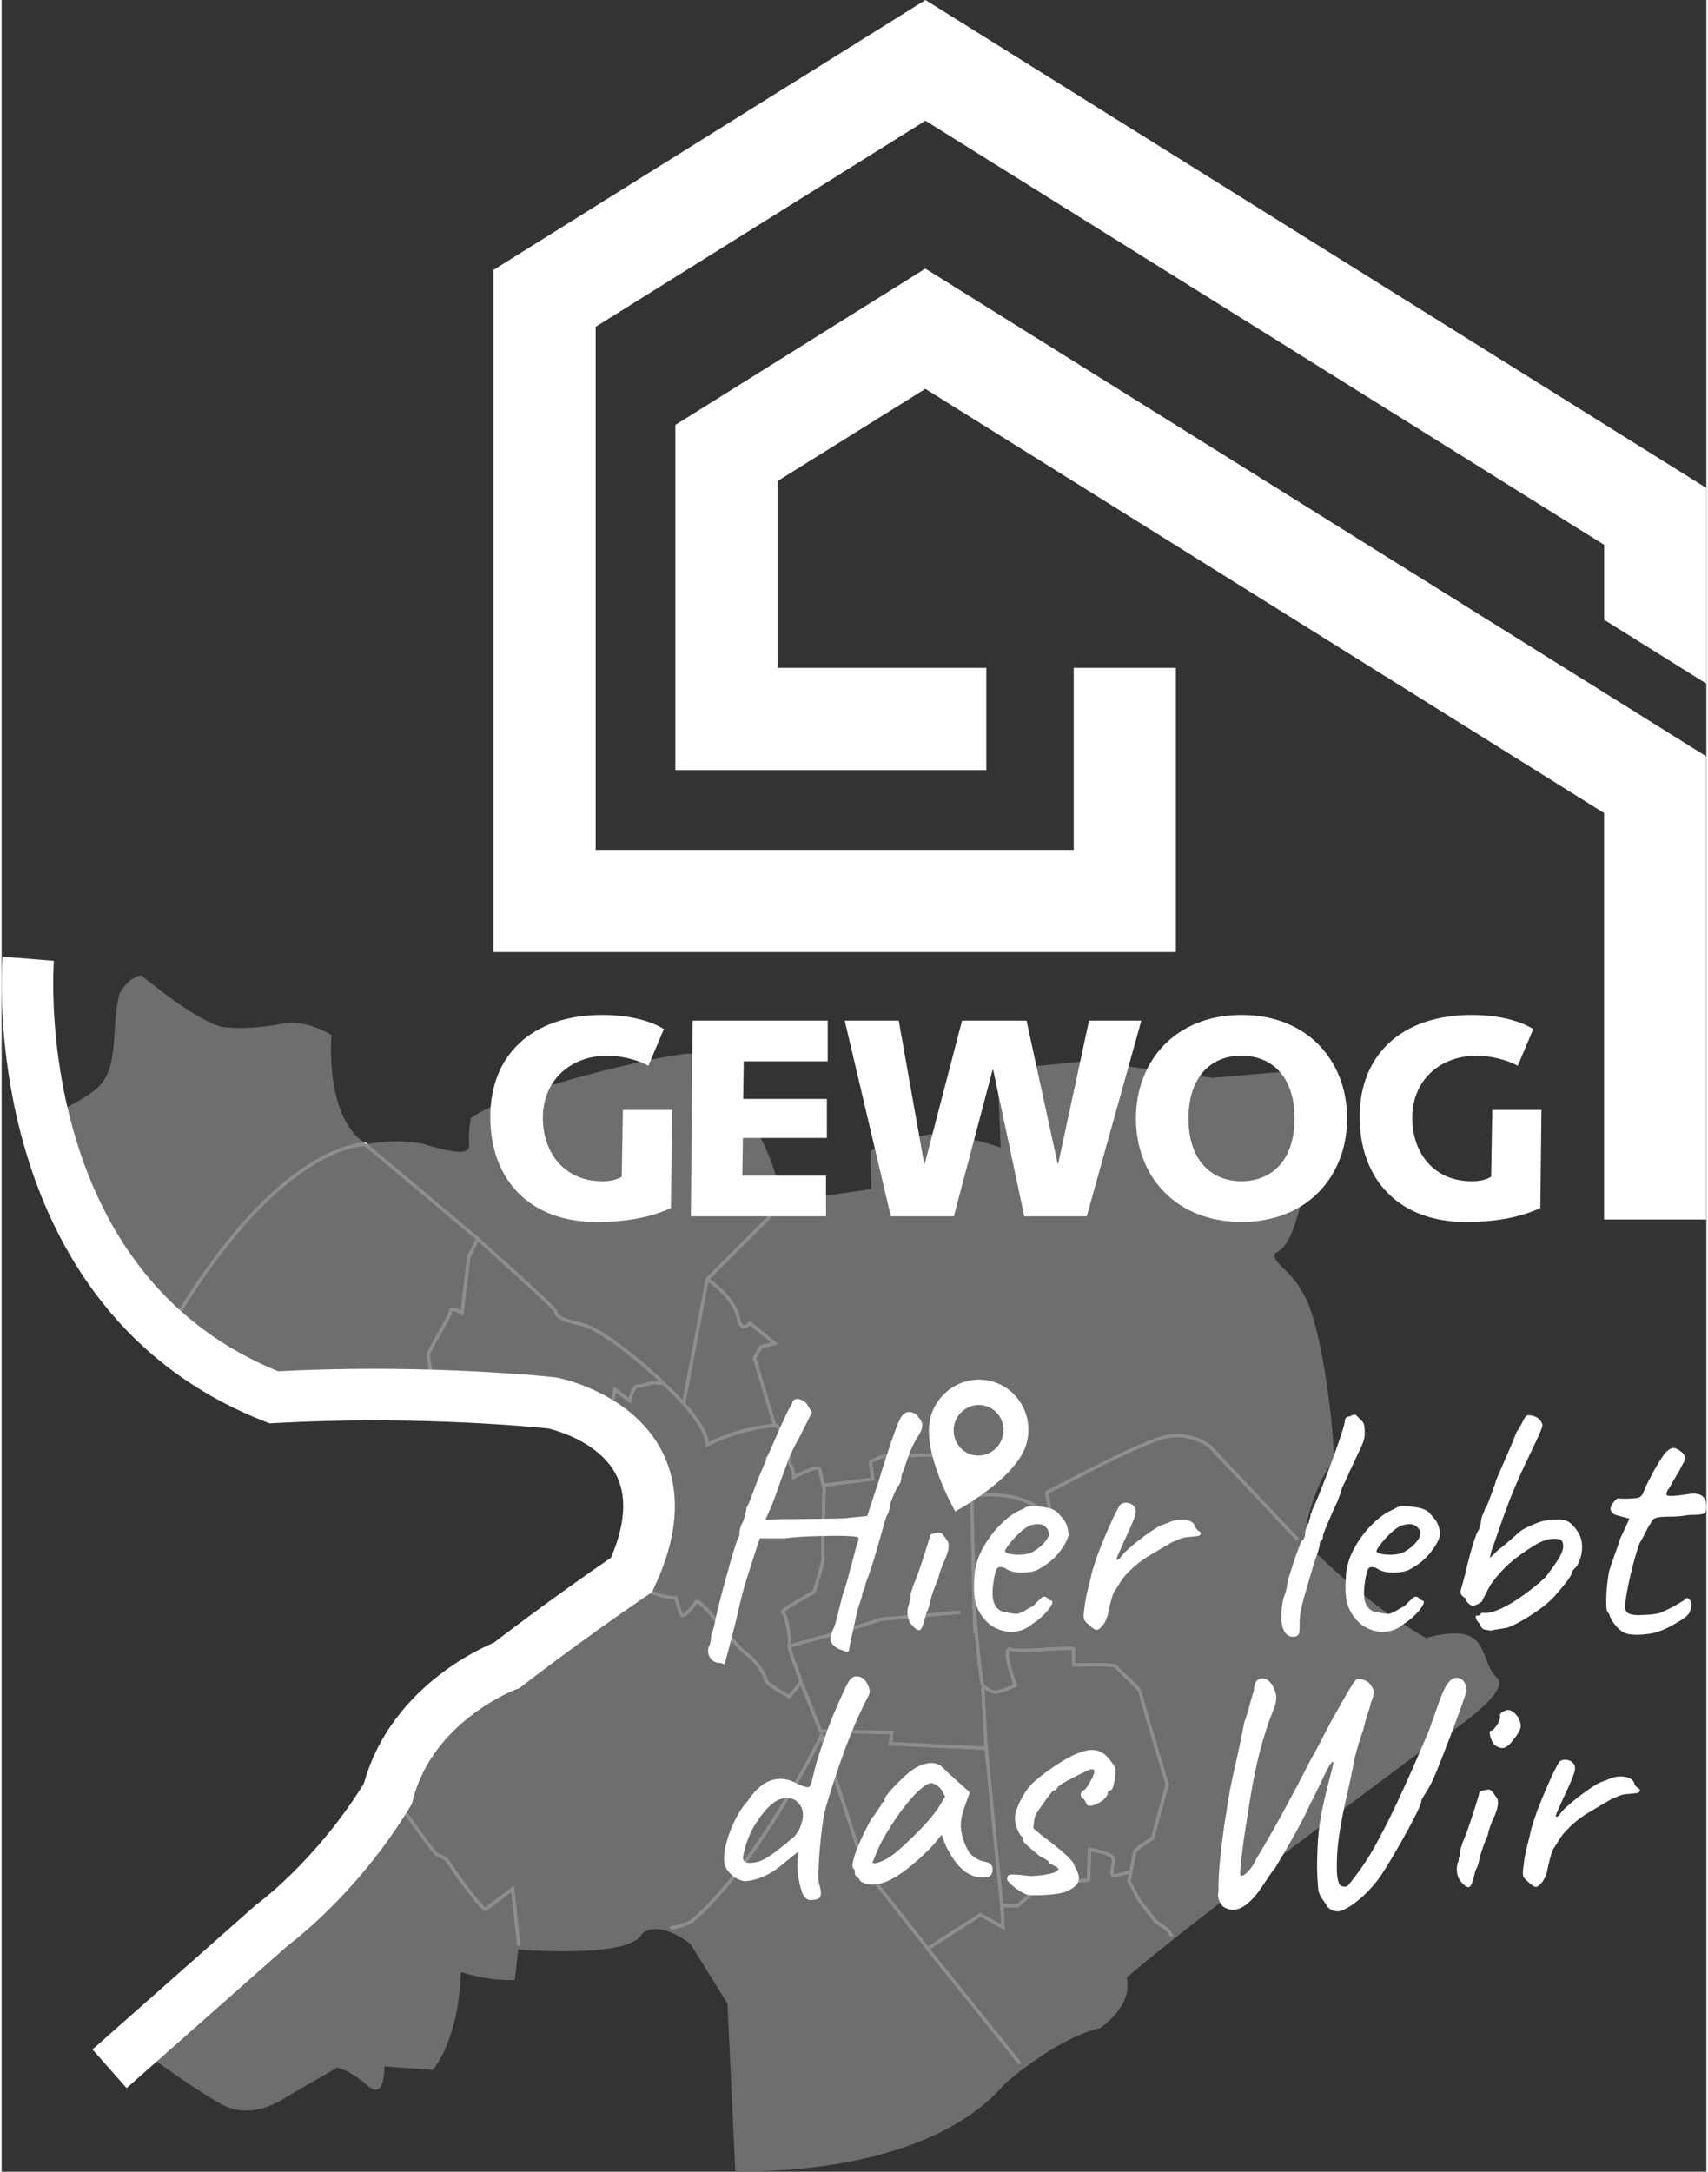 <?xml version="1.0" encoding="UTF-8" standalone="no"?>
<!DOCTYPE svg PUBLIC "-//W3C//DTD SVG 1.1//EN" "http://www.w3.org/Graphics/SVG/1.1/DTD/svg11.dtd">
<svg xmlns="http://www.w3.org/2000/svg" xmlns:xlink="http://www.w3.org/1999/xlink" xmlns:serif="http://www.serif.com/" width="140" height="178" viewBox="0 0 964 1228" version="1.1" xml:space="preserve" style="fill-rule:evenodd;clip-rule:evenodd;stroke-linejoin:round;stroke-miterlimit:2;"><rect x="0" y="0" width="964" height="1228" fill="#333333" stroke="none"/><g id="Ebene-1" serif:id="Ebene 1"><g opacity="0.3"><path d="M94.071,750.688l-37.888,-28.634l-40.704,-91.487c0,-0 0.809,0.129 2.313,0.129c5.087,-0 18.116,-1.459 34.8,-14.217c15.037,-11.446 8.679,-35.612 14.166,-54.829c5.817,-9.996 12.205,-10.042 12.317,-10.042c0,0 33.254,27.788 47.067,29.259c2.825,0.3 5.729,0.425 8.583,0.425c10.425,-0 20.2,-1.65 23.217,-2.334c1.996,-0.454 4.008,-0.65 5.987,-0.65c11.884,0 22.629,7.009 22.629,7.009c0,-0 -4.262,44.458 18.2,60.666c-7.033,0.334 -53.262,6.496 -110.687,104.704m77.083,36.159c-18.7,-1.046 -31.658,-1.825 -31.658,-1.825l-30.113,-22.759c7.405,3.005 16.5,6.688 25.671,10.371c10.696,4.292 21.488,8.588 29.813,11.809c2.304,0.891 4.416,1.7 6.287,2.404m14.675,0.812c-2.541,-0.137 -5.037,-0.275 -7.454,-0.408c-6.687,-2.237 -27.637,-10.55 -47.012,-18.346c-9.871,-3.975 -19.346,-7.817 -26.355,-10.667c-0.712,-0.291 -1.404,-0.574 -2.062,-0.841l-7.2,-5.442c58.754,-100.483 105.15,-103.791 109.517,-103.9l62.675,52.65l-4.8,9.6l-3.655,30.446c-0.22,-0.112 -0.458,-0.233 -0.708,-0.354c-1.187,-0.55 -2.533,-1.15 -3.804,-1.175c-0.429,0.004 -0.921,0.075 -1.375,0.425c-0.458,0.358 -0.679,0.971 -0.663,1.492c-0.008,0.137 -0.212,0.775 -0.575,1.562c-1.262,2.829 -4.279,8.133 -6.966,12.896c-1.342,2.387 -2.609,4.646 -3.542,6.425c-0.471,0.892 -0.854,1.658 -1.133,2.283l-0.342,0.838l-0.162,0.8c0.008,0.662 0.208,2.141 0.508,4.233c0.717,4.95 2.004,12.796 2.492,15.75c-1.555,0.046 -4.538,0.142 -8.4,0.258c-13.542,0.421 -37.909,1.171 -48.984,1.475m154.509,22.717c-10.63,-10.029 -22.592,-18.496 -32.688,-18.496c-0.733,0 -1.45,0.046 -2.158,0.138c-1.604,0.204 -4.588,0.296 -8.642,0.296c-16.929,-0 -52.658,-1.609 -85.792,-3.313c16.488,-0.5 33.4,-1.029 33.409,-1.029l1.191,-0.038l-0.195,-1.175c-0,-0.012 -0.796,-4.766 -1.588,-9.77c-0.4,-2.505 -0.796,-5.063 -1.092,-7.113c-0.287,-1.954 -0.479,-3.533 -0.487,-3.9c0.029,-0.129 0.237,-0.683 0.562,-1.346c1.271,-2.646 4.292,-7.875 6.98,-12.683c1.345,-2.408 2.612,-4.717 3.554,-6.583c0.466,-0.934 0.854,-1.75 1.137,-2.434c0.25,-0.642 0.429,-1.091 0.479,-1.625l0.005,0c0.541,0 1.837,0.463 2.858,0.971c0.537,0.258 1.021,0.517 1.371,0.708l0.558,0.317l1.379,0.829l3.984,-33.216l4.375,-8.746c0.85,0.762 3.162,2.837 6.308,5.671c6.004,5.408 15.029,13.566 22.608,20.55c3.788,3.491 7.217,6.687 9.721,9.095c1.25,1.2 2.271,2.209 2.983,2.946l0.813,0.884l0.187,0.233c0.217,0.737 0.467,2.421 2.417,3.771c1.988,1.433 5.579,2.858 12.954,4.471c6.888,1.458 18.563,9.679 28.267,17.52c4.871,3.921 9.292,7.746 12.492,10.592c1.404,1.246 2.57,2.3 3.437,3.092l-4.054,-0.2l-0.184,0.062c0,0 -1.404,0.467 -3.12,0.938c-1.688,0.462 -3.729,0.916 -4.784,0.916l-0.033,0c-0.608,0 -1.137,0.25 -1.554,0.567c-1.409,1.138 -2.213,3.183 -2.892,5.033c-0.246,0.7 -0.45,1.371 -0.612,1.93l-8.325,-6.409l-5.829,26.546m59.575,4.846c-0.409,-3.075 -1.9,-6.379 -3.913,-9.721c-2.521,-4.158 -5.896,-8.387 -9.212,-12.121l12.92,-68.287c1.775,1.271 5.109,3.841 8.284,7.25c3.616,3.866 6.996,8.808 7.766,14.037l0.009,0.05l0.012,0.05c0.409,1.621 0.929,2.759 1.617,3.559c0.666,0.787 1.575,1.2 2.416,1.2l0.042,-0c1.279,-0.021 2.25,-0.7 2.954,-1.28c0.163,-0.133 0.309,-0.27 0.442,-0.395l11.625,9.512l-6.037,1.508l-4.276,7.125l11.221,37.392c-5.52,0.433 -19.183,2.271 -35.87,10.121m45.266,142.758c-0.35,-0.187 -0.808,-0.441 -1.35,-0.741c-1.862,-1.034 -4.662,-2.65 -6.962,-4.221c-1.15,-0.779 -2.171,-1.559 -2.867,-2.209l-0.758,-0.833l-0.138,-0.237l-0.008,-0.03c-0.034,-0.987 -0.454,-2.004 -1.079,-3.254c-1.925,-3.716 -5.963,-8.979 -9.534,-11.55c-2.062,-1.462 -5.745,-5.283 -8.816,-8.679c-2.934,-3.229 -5.359,-6.1 -5.6,-6.388c-0.259,-0.345 -2.905,-3.895 -5.917,-7.462c-1.583,-1.879 -3.263,-3.758 -4.775,-5.2c-0.758,-0.721 -1.471,-1.333 -2.138,-1.792c-0.679,-0.446 -1.275,-0.8 -2.075,-0.821c-0.016,-0.004 -0.033,-0.004 -0.05,-0.004c-0.462,0 -1.025,0.25 -1.325,0.675c-0.812,1.088 -2.183,2.955 -3.566,4.521c-0.688,0.784 -1.384,1.488 -1.971,1.967l-0.763,0.521l-0.233,0.083c-0.571,-1.158 -1.358,-3.496 -1.971,-5.5c-0.629,-2.05 -1.104,-3.779 -1.104,-3.783l-0.254,-0.938l-0.954,0.192l-0,-0.004c-0.054,0.008 -0.284,0.037 -0.713,0.037l-0.016,0c-2.134,0 -9.146,-0.725 -24.521,-7.846c1.691,-5.65 3,-10.941 3.975,-15.9c12.712,-18.895 8.758,-35.687 8.758,-35.687c0,-0 -5.021,-7.113 -12.6,-16.021c-4.95,-9.896 -11.417,-14.404 -13.562,-15.683l5.204,-23.709l8.254,6.35l0.362,-1.583c0,0 0.113,-0.487 0.325,-1.242c0.321,-1.129 0.863,-2.833 1.525,-4.187c0.325,-0.675 0.688,-1.259 1.009,-1.613l0.579,-0.416c1.504,-0.013 3.567,-0.509 5.362,-0.992c1.405,-0.383 2.6,-0.763 3.046,-0.908l5.8,0.287c0.534,0.484 1.829,1.667 3.571,3.354c3.467,3.363 8.667,8.709 12.975,14.363c4.325,5.633 7.675,11.65 7.638,15.925l-0,1.662l1.495,-0.725c11.034,-5.362 20.805,-8.037 27.805,-9.375c3.5,-0.666 6.304,-1.004 8.229,-1.166c0.962,-0.084 1.708,-0.125 2.204,-0.146c0.092,-0.004 0.175,-0.008 0.25,-0.008l7.621,9.375c-0.346,1.391 -1.246,5.316 -1.25,8.525c0.016,1.491 0.146,2.854 0.916,3.929c0.788,1.037 1.259,2.654 1.475,4c0.113,0.671 0.171,1.275 0.196,1.704c0.029,0.429 0.029,0.667 0.029,0.667l0,1.754l1.542,-0.838c0,-0.004 0.583,-0.321 1.529,-0.804c1.417,-0.729 3.634,-1.821 5.813,-2.721c2.129,-0.896 4.304,-1.575 5.362,-1.575l0.042,0l0.383,0.05c0.613,3.046 2.25,10.171 2.496,11.234c-0.067,1.92 -0.808,23.52 -0.808,33.354c-0,1.291 0.012,2.379 0.041,3.208c0.013,0.413 0.034,0.763 0.059,1.05l0.125,0.733l-0.004,0l0.004,0.138c0.012,0.6 -0.296,2.242 -0.771,4.162c-0.713,2.909 -1.796,6.621 -2.696,9.592c-0.675,2.238 -1.25,4.054 -1.496,4.821c-1.154,0.642 -4.887,2.712 -8.629,4.917c-2.254,1.329 -4.504,2.7 -6.217,3.85c-0.858,0.575 -1.579,1.091 -2.12,1.537l-0.692,0.658c-0.175,0.242 -0.408,0.43 -0.454,1.05l0.283,0.767l0.471,0.313l-0.008,0.012l0.008,0.013c0.167,0.129 0.633,0.991 1.008,2.141c1.2,3.488 2.296,9.859 2.284,13.188c-0,0.562 -0.03,1.033 -0.084,1.354l-0.054,0.729c0.008,1.367 0.433,3.125 1.042,5.158c0.916,3.038 2.275,6.6 3.4,9.575c0.562,1.488 1.067,2.83 1.425,3.863c0.179,0.516 0.321,0.958 0.412,1.292l0.1,0.404l0.017,0.116l0.004,0.021l-0.029,0.117c-0.1,0.358 -0.542,1.162 -1.138,2.021c-0.895,1.308 -2.133,2.833 -3.141,4.025c-0.492,0.579 -0.925,1.075 -1.242,1.437m110.425,29.467l-51.808,-2.442l0.637,-6.391l-40.612,-0.763l-10.875,-27.342l-0.146,0.059c0.008,-0.059 0.008,-0.125 0.012,-0.188c-0.012,-0.496 -0.141,-0.908 -0.32,-1.521c-0.642,-2.075 -2.167,-5.854 -3.542,-9.65c-1.033,-2.829 -1.967,-5.725 -2.354,-7.679l32.921,-9.079l18.212,-5.875l44.529,-3.888l-0.179,-2.075l-44.762,3.909l-18.392,5.929l-32.462,8.958c0.062,-0.458 0.087,-0.97 0.087,-1.541c-0.004,-2.642 -0.567,-6.592 -1.342,-10.034c-0.391,-1.72 -0.837,-3.304 -1.312,-4.541c-0.238,-0.621 -0.484,-1.154 -0.763,-1.604c-0.079,-0.121 -0.158,-0.238 -0.246,-0.35c0.146,-0.125 0.321,-0.263 0.517,-0.405c1.975,-1.491 6.133,-3.991 9.758,-6.083c3.625,-2.096 6.734,-3.8 6.742,-3.8l0.363,-0.2l0.125,-0.396c0.004,-0.004 1.291,-4.008 2.579,-8.433c0.646,-2.213 1.287,-4.529 1.775,-6.517c0.487,-2.004 0.825,-3.604 0.833,-4.658l-0.1,-0.729l0.004,-0.004c-0.025,-0.088 -0.075,-0.655 -0.096,-1.413c-0.025,-0.771 -0.033,-1.787 -0.033,-2.983c0,-5.104 0.2,-13.467 0.404,-20.546c0.204,-7.079 0.409,-12.863 0.409,-12.875l0.004,-0.138l-0.029,-0.133c-0.005,-0.004 -0.121,-0.512 -0.309,-1.329c0.171,-0.017 0.363,-0.038 0.579,-0.063c5.9,-0.65 26.238,-3.25 26.242,-3.25l1.021,-0.133l-1.208,-10.279l6.183,-2.579l43.246,-1.15l5.537,23.904l0.042,-0.004l1.492,60.691l-0.292,0.025c-0,0 0.15,1.73 0.4,4.513l0.279,11.258l0.767,-0.021c0.196,2.063 0.408,4.209 0.621,6.363c0.558,5.571 1.154,11.179 1.691,15.487c0.271,2.159 0.525,3.984 0.754,5.334c0.117,0.679 0.225,1.233 0.334,1.666l0.175,0.584l0.366,0.616c0.176,0.175 0.371,0.355 0.584,0.546l-0.888,0.046l1.846,33.196m18.521,89.087l-7.633,0c-0.221,-2.212 -0.663,-6.62 -1.234,-12.354c-1.254,-12.554 -3.129,-31.408 -4.695,-47.246c-0.784,-7.916 -1.488,-15.083 -1.996,-20.325c-0.254,-2.62 -0.459,-4.762 -0.6,-6.279c-0.071,-0.754 -0.125,-1.354 -0.163,-1.779l-0.041,-0.496l-0.013,-0.137l0,-0.029l-0.033,-0l-1.817,-32.663c1.383,1.033 3.142,2.046 5.008,2.525l0.85,0.092c1.946,-0.025 4.775,-1.034 7.313,-2.009c2.508,-0.983 4.6,-1.962 4.612,-1.966l0.871,-0.404l-0.333,-0.905c-0.004,-0.004 -1.129,-3.041 -2.263,-6.77c-1.133,-3.717 -2.245,-8.171 -2.233,-10.684c-0.008,-0.721 0.1,-1.262 0.213,-1.479l0.083,-0.125l0.042,-0.004l0.308,0.062c1.483,0.48 3.804,0.596 6.754,0.605c7.979,-0 20.221,-1.1 25.925,-1.1l0.063,-0c0.845,-0 1.545,0.025 2.016,0.079c-0.108,0.75 -0.129,1.625 -0.137,2.583c-0,2.708 0.287,5.829 0.287,5.842l0.088,0.975l0.979,-0.025c0.008,-0 5.708,-0.159 11.492,-0.159c2.891,0 5.804,0.038 8.008,0.159c1.1,0.058 2.025,0.137 2.65,0.233l0.608,0.125c0.2,0.279 0.438,0.513 0.779,0.879c1.542,1.579 4.83,4.575 7.746,7.4c1.454,1.409 2.817,2.775 3.788,3.863c0.487,0.546 0.879,1.021 1.121,1.375l0.245,0.4l0.021,0.046c0.021,0.325 0.088,0.566 0.192,1.041c1.625,6.859 13.871,47.234 15.025,51.029l-8.083,29.846c-0.784,0.496 -2.78,1.767 -4.78,3.146c-1.287,0.883 -2.57,1.804 -3.566,2.613c-0.496,0.404 -0.921,0.775 -1.254,1.129l-0.442,0.55c-0.121,0.204 -0.267,0.429 -0.279,0.858c0.008,0 -0.038,0.4 -0.121,0.908c-0.3,1.85 -1.063,5.721 -1.746,9.105c-0.05,0.258 -0.1,0.512 -0.154,0.762l-0.158,-0.437c-0.005,0.004 -1.434,0.525 -3.188,1.05c-1.717,0.52 -3.804,1.025 -4.862,1.025l-0.038,-0l-0.387,-0.042c-0.03,-0.092 -0.071,-0.308 -0.067,-0.604c-0.025,-1.475 0.812,-4.329 0.825,-6.75c-0,-0.479 -0.033,-0.95 -0.125,-1.404c-0.358,-1.446 -1.567,-2.171 -2.917,-2.871c-4.121,-1.992 -11.254,-3.025 -11.304,-3.046l-1.154,-0.171l-0.646,17.479c-0.392,0.059 -0.908,0.134 -1.504,0.204c-1.383,0.167 -3.2,0.338 -4.896,0.338l-0.029,-0c-1.125,-0 -2.192,-0.079 -3.004,-0.258c-0.834,-0.167 -1.346,-0.48 -1.446,-0.65c-0.696,-0.946 -1.8,-1.292 -2.796,-1.292l-0.062,-0c-1.542,0.012 -3.121,0.604 -4.538,1.146c-0.7,0.271 -1.354,0.537 -1.896,0.725c-0.504,0.183 -0.933,0.279 -1.062,0.279c-0.009,-0 -0.013,-0.004 -0.017,-0.004c-0.425,0.016 -0.662,0.129 -0.954,0.254c-1.017,0.483 -2.488,1.542 -4.3,2.933c-4.763,3.667 -11.467,9.513 -12.946,10.804m-152.042,151.263c-4.591,-0 -7.2,-0.125 -7.2,-0.125l-4.454,-94.763l-20.987,-33.708c-0,0 -10.254,-8.392 -19.575,-8.392c-2.771,0 -5.459,0.742 -7.771,2.667c-3.833,8.146 -26.046,9.9 -44.429,9.9c-13.854,0 -25.534,-0.996 -25.534,-0.996l-1.908,17.171c0,0 -1.204,0.121 -3.387,0.121c-4.921,-0 -14.809,-0.608 -27.138,-4.571c-1.275,39.429 -15.9,55.329 -15.9,55.329l-27.35,-1.904c0,0 0.363,13.15 -4.962,13.15c-1.209,0 -2.709,-0.679 -4.575,-2.342c-10.088,-8.987 -17.175,-10.175 -17.175,-10.175l-28.617,16.538c-0,-0 -10.354,7.762 -22.942,7.762c-4.283,0 -8.829,-0.9 -13.312,-3.312c-17.646,-9.5 -48.971,-33.071 -48.971,-33.071l118.933,-99.85l24.942,-42.258c2.912,4.121 7.587,10.633 12.129,16.866c3.163,4.342 6.258,8.546 8.642,11.709c1.191,1.579 2.204,2.9 2.962,3.85c0.379,0.479 0.696,0.862 0.95,1.15l0.346,0.371l0.442,0.341c0.679,0.338 2.079,0.963 3.396,1.659c0.654,0.345 1.279,0.708 1.75,1.037l0.558,0.442l0.187,0.212c0.163,0.309 0.484,0.788 1.063,1.65c1.987,2.938 6.537,9.409 10.892,15.163c2.179,2.879 4.308,5.575 6.054,7.579c0.875,1 1.654,1.825 2.321,2.433l0.945,0.75c0.317,0.188 0.605,0.371 1.125,0.392l0.738,-0.221c1.021,-0.683 4.804,-3.521 8.396,-6.233c2.112,-1.6 4.141,-3.142 5.45,-4.134l3.287,30.309l2.071,-0.225l-3.683,-33.975l-1.467,1.116c-0.008,0.005 -3.337,2.542 -6.917,5.246c-3.208,2.425 -6.65,5.004 -7.945,5.925c-0.284,-0.204 -0.788,-0.633 -1.342,-1.212c-2.704,-2.775 -7.413,-8.955 -11.454,-14.521c-2.029,-2.792 -3.896,-5.434 -5.292,-7.442c-0.696,-1.004 -1.275,-1.85 -1.692,-2.471l-0.495,-0.758l-0.142,-0.229l-0.042,-0.063l-0.004,-0.012c-0.342,-0.638 -0.837,-1.008 -1.421,-1.429c-1.662,-1.159 -4.304,-2.309 -5.304,-2.8l-0.483,-0.542c-2.159,-2.563 -8.854,-11.65 -15.029,-20.183c-3.096,-4.271 -6.071,-8.413 -8.305,-11.559c-0.558,-0.787 -1.07,-1.508 -1.525,-2.158l27.955,-47.358c-0,-0 74.883,-57.096 87.133,-64.871c9.167,-5.821 15.837,-12.013 20.675,-18.092c-0.875,3.821 -1.942,7.842 -3.229,12.063l-0.263,0.866l0.817,0.384c16.154,7.566 23.625,8.416 26.237,8.42l0.142,0c0.2,0.713 0.517,1.813 0.892,3.025c0.646,2.092 1.433,4.476 2.129,5.884c0.267,0.621 0.987,1.125 1.667,1.125l0.07,-0c0.967,-0.034 1.655,-0.525 2.405,-1.109c2.087,-1.708 4.466,-4.954 5.737,-6.649l0.108,0.037c0.65,0.267 1.967,1.346 3.346,2.767c2.104,2.133 4.529,5.05 6.417,7.416c1.892,2.375 3.237,4.196 3.242,4.2l0.041,0.05c0.004,0.004 2.554,3.034 5.671,6.467c3.129,3.446 6.758,7.254 9.146,8.975c2.067,1.462 4.583,4.275 6.517,6.992c0.97,1.354 1.8,2.691 2.375,3.812c0.583,1.104 0.87,2.067 0.85,2.338c0.025,0.783 0.4,1.287 0.816,1.812c1.5,1.754 4.696,3.804 7.613,5.563c2.904,1.737 5.475,3.083 5.483,3.087l0.713,0.375l0.541,-0.596c0.009,-0.008 1.609,-1.766 3.225,-3.787c0.809,-1.009 1.617,-2.083 2.246,-3.058c0.021,-0.03 0.042,-0.063 0.063,-0.092l10.683,26.862l39.742,0.746l-0.634,6.329l54.296,2.555c1.083,11.87 8.642,87.445 8.775,88.762l0.529,9.542l-11.616,-6.388l-29.617,18.904l-34.917,-44.266l-24.237,-74.579c0.046,-0.1 0.071,-0.15 0.075,-0.15l-0.146,-0.071l-0.438,-1.346l-1.983,0.646l0.246,0.758c-0.267,0.538 -0.65,1.308 -1.15,2.292c-7.292,14.375 -38.717,73.791 -71.821,101.962c-3.212,1.571 -6.121,2.45 -8.225,2.929c-1.067,0.242 -1.925,0.384 -2.512,0.467c-0.584,0.079 -0.875,0.096 -0.875,0.1l0.133,2.079c0.092,-0.008 5.65,-0.375 12.517,-3.762l0.116,-0.059l0.1,-0.083c33.971,-28.908 65.688,-89.408 72.634,-103.113l23.7,72.926l35.183,44.608l-0.083,0.067l52.908,65.683l1.621,-1.308l-51.621,-64.088l28.471,-18.175l13.825,7.604l-0.713,-12.862l8.229,-0l0.296,-0.259c0.009,-0.008 3.967,-3.491 8.167,-6.975c2.096,-1.741 4.254,-3.483 5.987,-4.779c0.867,-0.641 1.625,-1.175 2.2,-1.533l0.688,-0.384l0.154,-0.062c0.579,-0.021 1.1,-0.192 1.692,-0.392c1.779,-0.641 4.208,-1.754 5.687,-1.754l0.059,0c0.658,0.017 0.95,0.154 1.191,0.458c0.663,0.85 1.625,1.2 2.671,1.438c1.05,0.225 2.246,0.3 3.467,0.304c3.65,-0.004 7.566,-0.7 7.596,-0.704l0.829,-0.146l0.625,-16.829c0.237,0.042 0.508,0.092 0.804,0.15c1.779,0.337 4.467,0.921 6.708,1.692c1.121,0.383 2.129,0.82 2.825,1.258c0.717,0.429 1.009,0.867 1,0.971c0.054,0.279 0.084,0.616 0.084,0.996c0.016,1.983 -0.805,4.733 -0.825,6.75c-0,0.487 0.041,0.958 0.237,1.433c0.179,0.475 0.621,0.967 1.196,1.142c0.371,0.12 0.729,0.15 1.104,0.154c1.554,-0.013 3.667,-0.571 5.5,-1.113c0.929,-0.279 1.771,-0.558 2.371,-0.762c-0.438,2.15 -0.758,3.696 -0.763,3.7l-0.079,0.379l0.188,0.333c0.004,0.009 3.816,7.004 5.071,9.509c0.391,0.775 1.187,1.916 2.216,3.312c3.071,4.154 8.079,10.233 8.084,10.238l0.091,0.112l6.346,4.442l2.925,3.804l1.654,-1.271l-3.121,-4.058l-6.375,-4.463c-0.441,-0.533 -2.412,-2.941 -4.508,-5.596c-1.187,-1.508 -2.417,-3.091 -3.417,-4.445c-1,-1.346 -1.791,-2.513 -2.033,-3.009c-1.125,-2.246 -4.15,-7.812 -4.925,-9.237c0.221,-1.054 0.867,-4.184 1.517,-7.421c0.396,-1.992 0.796,-4.021 1.096,-5.642c0.15,-0.808 0.275,-1.516 0.362,-2.066c0.071,-0.442 0.117,-0.746 0.142,-1.017l0.425,-0.467c1.062,-1 3.421,-2.671 5.462,-4.033c2.05,-1.375 3.804,-2.471 3.809,-2.475l0.345,-0.217l8.455,-31.208l-0.088,-0.288c-0.004,-0.008 -0.954,-3.137 -2.383,-7.879c-2.146,-7.108 -5.367,-17.816 -8.05,-26.925c-1.338,-4.554 -2.546,-8.708 -3.417,-11.804c-0.433,-1.55 -0.783,-2.837 -1.025,-3.771c-0.121,-0.466 -0.212,-0.846 -0.271,-1.116l-0.062,-0.317l-0.013,-0.071c-0.016,-0.4 -0.137,-0.65 -0.266,-0.908c-0.505,-0.946 -1.525,-2.079 -2.875,-3.488c-2.009,-2.079 -4.688,-4.591 -6.921,-6.696c-1.117,-1.054 -2.121,-2.004 -2.867,-2.737l-0.892,-0.913l-0.241,-0.279l-0.054,-0.066l-0.005,0.004l-0.512,-0.525c-0.567,-0.3 -1.083,-0.354 -1.879,-0.467c-2.309,-0.279 -6.425,-0.354 -10.529,-0.354c-4.363,-0 -8.68,0.087 -10.563,0.133c-0.083,-1.116 -0.2,-3.008 -0.2,-4.683c-0.008,-1.263 0.092,-2.463 0.229,-2.825l0.063,-0.388l-0.359,-0.854l-0.829,-0.446c-0.75,-0.191 -1.741,-0.229 -3.108,-0.233c-5.883,0 -18.088,1.1 -25.929,1.1l-0.242,0c-2.742,0 -4.962,-0.179 -5.871,-0.496l-0.966,-0.171l-0.071,0c-0.859,0 -1.646,0.621 -1.934,1.313c-0.329,0.708 -0.412,1.487 -0.416,2.379c0.008,3.021 1.175,7.475 2.325,11.288c0.775,2.554 1.546,4.787 1.971,5.979c-0.825,0.366 -2.155,0.946 -3.625,1.521c-2.38,0.95 -5.25,1.866 -6.509,1.866l-0.046,0l-0.345,-0.029c-2.171,-0.525 -4.584,-2.275 -5.775,-3.442c-0.113,-0.32 -0.33,-1.362 -0.542,-2.758c-0.796,-5.129 -1.888,-15.621 -2.775,-24.792c-0.467,-4.85 -0.879,-9.329 -1.163,-12.483l-1.608,-65.412c3.492,-0.467 6.725,-0.675 9.717,-0.675c11.633,0.004 19.633,3.108 24.871,6.187c2.62,1.542 4.55,3.083 5.895,4.242c0.675,0.583 1.2,1.071 1.613,1.433l0.571,0.463c0.208,0.116 0.321,0.291 0.896,0.337l0.841,-0.358l0.367,-0.742l0.05,-0.571c-0.013,-1.425 -0.575,-4.004 -1.125,-6.671c-0.521,-2.462 -1.029,-5.008 -1.075,-6.066c1.262,-0.55 4.492,-2.246 9.096,-4.65c14.55,-7.613 42.246,-22.079 55.325,-25.867l0.021,-0.004l0.008,-0.004c2.696,-0.859 5.333,-1.204 7.833,-1.204c4.963,-0 9.388,1.366 12.563,2.741c1.587,0.688 2.862,1.375 3.737,1.888c0.434,0.254 0.771,0.466 0.992,0.612l0.254,0.171l50.117,53.063l1.516,-1.43l-50.266,-53.225l-0.084,-0.058c-0.087,-0.05 -8.133,-5.829 -18.829,-5.846c-2.683,0 -5.529,0.371 -8.441,1.296c-9.33,2.717 -25.255,10.396 -39.084,17.421c-6.912,3.508 -13.283,6.85 -17.996,9.317c-2.358,1.229 -4.3,2.241 -5.683,2.941c-0.692,0.35 -1.242,0.621 -1.625,0.8l-0.429,0.192l-0.071,0.025l0.017,0.058l-0.642,0.271l-0.367,0.742l-0.05,0.575c0.017,1.425 0.575,4 1.125,6.666c0.363,1.725 0.721,3.484 0.921,4.75c-3.7,-3.308 -13.671,-11.579 -32.779,-11.579l-0.083,0c-3.159,0 -6.567,0.225 -10.238,0.725l-5.487,-23.696l-45.338,1.209l-7.991,3.329l1.154,9.796c-2.117,0.271 -7.217,0.916 -12.413,1.566c-3.392,0.425 -6.825,0.85 -9.479,1.167c-1.325,0.158 -2.458,0.292 -3.292,0.383c-0.308,0.038 -0.587,0.067 -0.816,0.088c-0.6,-2.658 -1.4,-6.217 -1.763,-8.042c-0.096,-0.558 -0.508,-1.079 -0.979,-1.308c-0.467,-0.242 -0.942,-0.3 -1.425,-0.304c-1.15,0.008 -2.483,0.371 -3.954,0.875c-2.992,1.037 -6.454,2.741 -8.359,3.725c-0.17,-1.613 -0.641,-4.075 -2.008,-5.954c-0.271,-0.309 -0.521,-1.375 -0.5,-2.68c-0.004,-1.745 0.321,-3.9 0.65,-5.591c0.333,-1.692 0.658,-2.917 0.658,-2.917l0.138,-0.517l-8.917,-10.97l-0.496,-0c-0.008,-0 -0.179,-0 -0.491,0.008l-11.096,-36.983l3.354,-5.596l9.229,-2.309l-16.425,-13.437l-0.654,0.842l-0.05,0.062c-0.133,0.158 -0.529,0.604 -1.017,0.975c-0.47,0.371 -1.02,0.625 -1.383,0.625l-0.025,0c-0.279,-0.017 -0.5,-0.062 -0.883,-0.483c-0.367,-0.417 -0.804,-1.25 -1.159,-2.654c-1.045,-6.721 -5.641,-12.546 -9.912,-16.755c-2.971,-2.912 -5.813,-5.041 -7.292,-6.087l40.092,-40.133l-1.475,-1.475l-41.208,41.254l-12.98,68.621c-5.383,-5.834 -10.15,-10.042 -10.166,-10.063l-0.142,-0.125l0.163,-0.171c-0.013,-0.012 -7.975,-7.5 -17.788,-15.396c-9.85,-7.9 -21.392,-16.212 -29.133,-17.937c-7.254,-1.567 -10.659,-3.004 -12.171,-4.117c-1.471,-1.141 -1.279,-1.612 -1.692,-2.825l-0.341,-0.591c-0.471,-0.605 -1.425,-1.58 -2.83,-2.959c-9.758,-9.554 -40.358,-36.958 -40.366,-36.966l-0.221,0.245l0.187,-0.375l-63.458,-53.3c6.208,-1.112 11.725,-1.495 16.379,-1.495c10.254,-0 16.304,1.858 16.304,1.858c0,-0 12.875,4.108 19.496,4.108c1.271,0 2.309,-0.15 2.984,-0.508c4.204,-2.238 0.325,-1.767 3.087,-18.575c20.942,-15.679 110.421,-36.454 123.746,-36.454c0.962,-0 1.525,0.108 1.637,0.333c0.8,1.596 18.65,21.463 31.167,36.25c13.992,16.538 19.713,47.067 19.713,47.067l50.245,-7l-0.637,-21.621c-0,-0 10.154,-5.542 31.167,-8.904c1.875,-0.471 4.058,-0.671 6.425,-0.671c14.595,-0 36.183,7.667 36.183,7.667l-1.908,-43.884l50.879,-5.087l70.596,9.541l59.15,-5.091c-0,-0 -3.817,94.766 -22.238,103.491c-7.021,3.355 9.129,11.717 13.333,21.8c10.813,12.721 19.08,78.23 18.442,96.671c-12.083,13.354 -19.554,48.338 -15.262,48.338c4.291,-0 24.804,26.708 67.412,51.512c6.746,-1.796 12.021,-2.571 16.188,-2.571c19.412,0 14.887,16.767 23.883,24.834c10.925,9.796 -43.883,42.608 -43.883,42.608c-0,0 -129.746,96.033 -165.359,127.2c3.817,16.538 -15.266,28.621 -15.266,28.621c-0,-0 -20.35,3.179 -53.421,31.162c-39.142,46.113 -120.784,49.734 -145.438,49.734" style="fill:#f7f7f7;fill-rule:nonzero;"/></g><path d="M206.276,647.008c-0.517,-0.329 -1.025,-0.671 -1.517,-1.025c0.288,-0.012 0.513,-0.016 0.667,-0.016l0.046,-0l0.204,0.004l0.358,0.012l1.046,0.879c-0.267,0.046 -0.533,0.096 -0.804,0.146m-96.892,115.254c-9.858,-4.004 -16.708,-6.804 -16.708,-6.804l-1.104,-0.454l0.595,-1.029c0.634,-1.108 1.271,-2.204 1.905,-3.288l1.675,1.267c-0.392,0.671 -0.788,1.346 -1.18,2.025c1.496,0.613 4.442,1.813 8.375,3.417l6.442,4.866m70.817,27.617l-0.792,-0.133c-0.283,-0.071 -0.621,-0.175 -1.029,-0.304c-0.813,-0.259 -1.883,-0.63 -3.192,-1.1c-1.166,-0.425 -2.521,-0.925 -4.033,-1.496c2.325,0.133 4.733,0.266 7.221,0.404c0.125,0.042 0.241,0.079 0.354,0.117c0.783,0.258 1.371,0.412 1.492,0.429c0.541,-0.004 2.579,-0.054 5.608,-0.138c7.975,0.438 16.504,0.892 25.229,1.342c-14.833,0.45 -29.321,0.879 -30.858,0.879l-0,-2.083l-0,2.083m160.45,22.788l-0.738,-0.359l0.425,-1.933c0.542,0.512 1.075,1.025 1.609,1.542l-0.838,-0.184l-0.458,0.934m16.046,70.012c2.312,-10.121 3.258,-18.867 3.258,-26.404c-0.029,-32.208 -17.158,-42.392 -19.125,-43.513l-0.179,-0.095l0.458,-0.934l0.838,0.184c5.116,4.962 9.875,10.216 13.908,14.958c3.467,6.921 6.192,16.475 6.183,29.4c0,6.546 -0.696,13.95 -2.341,22.308c-0.913,1.355 -1.909,2.721 -3,4.096m-136.925,132.288c-1.146,-1.621 -2.021,-2.871 -2.509,-3.592l-0.471,-0.746l1.863,-0.933l0.004,0.008l0.058,0.092l0.225,0.341c0.192,0.284 0.459,0.675 0.796,1.159c0.334,0.483 0.738,1.054 1.192,1.704l-1.158,1.967Z" style="fill:#eff0f1;fill-rule:nonzero;"/><g opacity="0.5"><path d="M178.376,787.25c-2.488,-0.138 -4.896,-0.271 -7.221,-0.404c-1.871,-0.704 -3.983,-1.513 -6.287,-2.404c-8.326,-3.221 -19.117,-7.517 -29.813,-11.809c-9.171,-3.683 -18.271,-7.366 -25.671,-10.37l-6.442,-4.867c0.663,0.266 1.355,0.55 2.067,0.841c7.008,2.851 16.483,6.692 26.354,10.667c19.375,7.796 40.325,16.108 47.013,18.346m113.029,313.042l-3.287,-30.309c-1.309,0.992 -3.338,2.534 -5.45,4.134c-3.592,2.712 -7.375,5.55 -8.396,6.233l-0.738,0.221c-0.521,-0.021 -0.808,-0.204 -1.125,-0.392l-0.946,-0.75c-0.666,-0.608 -1.445,-1.433 -2.32,-2.433c-1.746,-2.004 -3.875,-4.7 -6.055,-7.579c-4.354,-5.755 -8.904,-12.225 -10.891,-15.163c-0.579,-0.862 -0.9,-1.341 -1.063,-1.65l-0.187,-0.212l-0.559,-0.442c-0.47,-0.329 -1.095,-0.692 -1.75,-1.037c-1.316,-0.696 -2.716,-1.321 -3.395,-1.659l-0.442,-0.341l-0.346,-0.371c-0.254,-0.288 -0.571,-0.671 -0.95,-1.15c-0.758,-0.95 -1.775,-2.271 -2.967,-3.85c-2.379,-3.163 -5.475,-7.367 -8.637,-11.709c-4.542,-6.233 -9.217,-12.745 -12.129,-16.866l1.158,-1.967c0.458,0.65 0.971,1.371 1.529,2.158c2.234,3.146 5.209,7.288 8.3,11.559c6.179,8.533 12.875,17.621 15.034,20.183l0.483,0.542c1,0.491 3.637,1.641 5.304,2.8c0.583,0.421 1.075,0.791 1.421,1.429l0.004,0.012l0.038,0.063l0.145,0.229l0.496,0.758c0.417,0.621 0.996,1.467 1.692,2.471c1.392,2.009 3.262,4.65 5.287,7.442c4.046,5.567 8.755,11.746 11.459,14.521c0.554,0.579 1.058,1.008 1.341,1.212c1.296,-0.921 4.738,-3.5 7.946,-5.925c3.575,-2.704 6.909,-5.241 6.913,-5.246l1.471,-1.116l3.683,33.975l-2.071,0.225m95.383,-306.913c3.317,3.734 6.692,7.963 9.213,12.121c2.012,3.342 3.504,6.646 3.912,9.721c16.688,-7.85 30.35,-9.688 35.871,-10.121l-11.221,-37.392l4.275,-7.125l6.038,-1.508l-11.625,-9.512c-0.133,0.125 -0.279,0.262 -0.442,0.395c-0.704,0.58 -1.675,1.259 -2.954,1.28l-0.042,-0c-0.841,-0 -1.75,-0.413 -2.416,-1.2c-0.688,-0.8 -1.209,-1.938 -1.617,-3.559l-0.012,-0.05l-0.009,-0.05c-0.771,-5.229 -4.15,-10.171 -7.766,-14.037c-3.175,-3.409 -6.509,-5.979 -8.284,-7.25l-12.921,68.287m66.159,157.129l10.875,27.342l40.612,0.763l-0.637,6.391l51.808,2.442l-1.846,-33.196l0.888,-0.046c-0.213,-0.191 -0.409,-0.371 -0.584,-0.546l-0.366,-0.616l-0.175,-0.584c-0.109,-0.433 -0.217,-0.987 -0.334,-1.666c-0.229,-1.35 -0.483,-3.175 -0.754,-5.334c-0.537,-4.308 -1.133,-9.916 -1.692,-15.487c-0.212,-2.154 -0.424,-4.3 -0.62,-6.363l-0.767,0.021l-0.279,-11.258c-0.25,-2.783 -0.4,-4.513 -0.4,-4.513l0.291,-0.025l-1.491,-60.691l-0.042,0.004l-5.537,-23.904l-43.246,1.15l-6.184,2.579l1.209,10.279l-1.021,0.133c-0.004,0 -20.342,2.6 -26.242,3.25c-0.216,0.025 -0.408,0.046 -0.579,0.063c0.188,0.817 0.304,1.325 0.309,1.329l0.029,0.133l-0.005,0.138c0,0.012 -0.204,5.796 -0.408,12.875c-0.204,7.079 -0.404,15.442 -0.404,20.546c-0,1.196 0.008,2.212 0.033,2.983c0.021,0.758 0.071,1.325 0.096,1.413l-0.004,0.004l0.1,0.729c-0.008,1.054 -0.346,2.654 -0.833,4.658c-0.488,1.988 -1.13,4.304 -1.775,6.517c-1.288,4.425 -2.575,8.429 -2.58,8.433l-0.125,0.396l-0.362,0.2c-0.008,0 -3.117,1.704 -6.742,3.8c-3.625,2.092 -7.783,4.592 -9.758,6.083c-0.196,0.142 -0.371,0.28 -0.517,0.405c0.088,0.112 0.167,0.229 0.246,0.35c0.279,0.45 0.525,0.983 0.763,1.604c0.475,1.237 0.921,2.821 1.312,4.541c0.775,3.442 1.338,7.392 1.342,10.034c-0,0.571 -0.025,1.083 -0.088,1.541l32.463,-8.958l18.392,-5.929l44.762,-3.908l0.179,2.075l-44.529,3.887l-18.212,5.875l-32.921,9.079c0.387,1.954 1.321,4.85 2.354,7.679c1.375,3.796 2.9,7.575 3.542,9.65c0.179,0.613 0.308,1.025 0.32,1.521c-0.004,0.063 -0.004,0.129 -0.012,0.188l0.146,-0.059m113.546,126.025l7.633,0c1.479,-1.291 8.183,-7.137 12.946,-10.804c1.812,-1.391 3.283,-2.45 4.3,-2.933c0.291,-0.125 0.529,-0.238 0.954,-0.254c0.004,-0 0.008,0.004 0.017,0.004c0.129,-0 0.558,-0.096 1.062,-0.279c0.542,-0.188 1.196,-0.454 1.896,-0.725c1.417,-0.542 2.996,-1.134 4.537,-1.146l0.063,-0c0.996,-0 2.1,0.346 2.796,1.292c0.1,0.17 0.612,0.483 1.446,0.65c0.812,0.179 1.879,0.258 3.004,0.258l0.029,-0c1.696,-0 3.512,-0.171 4.896,-0.338c0.596,-0.07 1.112,-0.145 1.504,-0.204l0.646,-17.479l1.154,0.171c0.05,0.021 7.183,1.054 11.304,3.046c1.35,0.7 2.558,1.425 2.917,2.871c0.091,0.454 0.125,0.925 0.125,1.404c-0.013,2.42 -0.85,5.275 -0.825,6.75c-0.005,0.296 0.037,0.512 0.066,0.604l0.388,0.042l0.037,-0c1.059,-0 3.146,-0.505 4.863,-1.025c1.754,-0.525 3.183,-1.046 3.187,-1.05l0.159,0.437c0.054,-0.25 0.104,-0.504 0.154,-0.762c0.683,-3.384 1.446,-7.255 1.746,-9.105c0.083,-0.508 0.129,-0.908 0.12,-0.908c0.013,-0.429 0.159,-0.654 0.28,-0.858l0.441,-0.55c0.334,-0.354 0.759,-0.725 1.254,-1.13c0.996,-0.808 2.28,-1.729 3.567,-2.612c2,-1.379 3.996,-2.65 4.779,-3.146l8.084,-29.846c-1.154,-3.795 -13.4,-44.17 -15.025,-51.029c-0.105,-0.475 -0.171,-0.716 -0.192,-1.041l-0.021,-0.046l-0.246,-0.4c-0.241,-0.354 -0.633,-0.829 -1.121,-1.375c-0.97,-1.088 -2.333,-2.454 -3.787,-3.863c-2.917,-2.825 -6.204,-5.821 -7.746,-7.4c-0.342,-0.366 -0.579,-0.6 -0.779,-0.879l-0.608,-0.125c-0.625,-0.096 -1.55,-0.175 -2.65,-0.233c-2.205,-0.121 -5.117,-0.159 -8.009,-0.159c-5.783,0 -11.483,0.159 -11.491,0.159l-0.98,0.025l-0.087,-0.975c-0,-0.013 -0.288,-3.134 -0.288,-5.842c0.009,-0.958 0.03,-1.833 0.138,-2.583c-0.471,-0.054 -1.171,-0.079 -2.017,-0.079l-0.062,-0c-5.704,-0 -17.946,1.1 -25.925,1.1c-2.95,-0.009 -5.271,-0.125 -6.754,-0.605l-0.309,-0.062l-0.041,0.004l-0.084,0.125c-0.112,0.217 -0.221,0.758 -0.212,1.479c-0.013,2.513 1.1,6.967 2.233,10.684c1.133,3.729 2.258,6.766 2.263,6.77l0.333,0.905l-0.871,0.404c-0.012,0.004 -2.104,0.983 -4.612,1.966c-2.538,0.975 -5.367,1.984 -7.313,2.009l-0.85,-0.092c-1.867,-0.479 -3.625,-1.492 -5.008,-2.525l1.816,32.663l0.034,-0l-0,0.029l0.012,0.137l0.042,0.496c0.037,0.425 0.092,1.025 0.162,1.779c0.142,1.517 0.346,3.659 0.6,6.279c0.509,5.242 1.213,12.409 1.996,20.325c1.567,15.838 3.442,34.692 4.696,47.246c0.571,5.734 1.013,10.142 1.233,12.354m8.605,90.913l-52.909,-65.683l0.084,-0.067l-35.184,-44.608l-23.7,-72.925c-6.946,13.704 -38.662,74.204 -72.633,103.112l-0.1,0.083l-0.117,0.059c-6.866,3.387 -12.425,3.754 -12.516,3.762l-0.134,-2.079c0,-0.004 0.292,-0.021 0.875,-0.1c0.588,-0.083 1.446,-0.225 2.513,-0.467c2.104,-0.479 5.012,-1.358 8.225,-2.929c33.104,-28.171 64.529,-87.587 71.821,-101.962c0.5,-0.984 0.883,-1.755 1.15,-2.292l-0.246,-0.758l1.983,-0.646l0.438,1.346l0.145,0.071c-0.004,-0 -0.029,0.049 -0.075,0.149l24.238,74.58l34.917,44.266l29.616,-18.904l11.617,6.388l-0.529,-9.542c-0.134,-1.317 -7.692,-76.892 -8.775,-88.763l-54.296,-2.554l0.633,-6.329l-39.741,-0.746l-10.684,-26.862c-0.02,0.029 -0.041,0.062 -0.062,0.091c-0.629,0.975 -1.438,2.05 -2.246,3.059c-1.617,2.021 -3.217,3.779 -3.225,3.787l-0.542,0.596l-0.712,-0.375c-0.009,-0.004 -2.579,-1.35 -5.484,-3.087c-2.916,-1.759 -6.112,-3.809 -7.612,-5.563c-0.417,-0.525 -0.792,-1.029 -0.817,-1.812c0.021,-0.271 -0.266,-1.234 -0.85,-2.338c-0.575,-1.121 -1.404,-2.458 -2.375,-3.812c-1.933,-2.717 -4.45,-5.53 -6.516,-6.992c-2.388,-1.721 -6.017,-5.529 -9.146,-8.975c-3.117,-3.433 -5.667,-6.463 -5.671,-6.467l-0.025,-0.029l-0.017,-0.021c-0.004,-0.004 -1.35,-1.825 -3.241,-4.2c-1.888,-2.366 -4.313,-5.283 -6.417,-7.416c-1.379,-1.421 -2.696,-2.5 -3.346,-2.767l-0.108,-0.038c-1.271,1.696 -3.65,4.942 -5.738,6.65c-0.75,0.584 -1.437,1.075 -2.404,1.109l-0.071,-0c-0.679,-0 -1.4,-0.504 -1.666,-1.125c-0.696,-1.409 -1.484,-3.792 -2.13,-5.884c-0.375,-1.212 -0.691,-2.312 -0.891,-3.025l-0.142,0c-2.612,-0.004 -10.083,-0.854 -26.237,-8.42l-0.817,-0.384l0.263,-0.866c1.287,-4.221 2.354,-8.242 3.229,-12.063c1.091,-1.375 2.087,-2.742 3,-4.096c-0.975,4.959 -2.284,10.25 -3.975,15.9c15.375,7.121 22.387,7.846 24.521,7.846l0.016,0c0.429,0 0.659,-0.029 0.713,-0.037l-0,0.004l0.954,-0.192l0.254,0.938c0,0.004 0.475,1.733 1.104,3.783c0.613,2.004 1.4,4.342 1.971,5.5l0.233,-0.083l0.763,-0.521c0.587,-0.479 1.283,-1.184 1.971,-1.967c1.383,-1.567 2.754,-3.433 3.566,-4.521c0.3,-0.425 0.863,-0.675 1.325,-0.675c0.017,0 0.034,0 0.05,0.004c0.8,0.021 1.396,0.375 2.075,0.821c0.667,0.459 1.38,1.071 2.138,1.792c1.512,1.442 3.192,3.321 4.775,5.2c3.012,3.567 5.658,7.117 5.917,7.462c0.241,0.288 2.666,3.159 5.6,6.388c3.07,3.396 6.754,7.217 8.816,8.679c3.571,2.571 7.609,7.833 9.534,11.55c0.625,1.25 1.045,2.267 1.079,3.254l0.008,0.029l0.138,0.238l0.758,0.833c0.696,0.65 1.717,1.429 2.867,2.209c2.3,1.57 5.1,3.187 6.962,4.22c0.542,0.3 1,0.555 1.35,0.742c0.317,-0.362 0.75,-0.858 1.242,-1.437c1.008,-1.192 2.246,-2.717 3.141,-4.025c0.596,-0.859 1.038,-1.663 1.138,-2.021l0.029,-0.117l-0.004,-0.021l-0.017,-0.116l-0.1,-0.405c-0.091,-0.333 -0.233,-0.775 -0.412,-1.291c-0.359,-1.034 -0.863,-2.375 -1.425,-3.863c-1.125,-2.975 -2.484,-6.537 -3.4,-9.575c-0.609,-2.033 -1.034,-3.791 -1.042,-5.158l0.054,-0.729c0.054,-0.321 0.084,-0.792 0.084,-1.354c0.012,-3.33 -1.084,-9.7 -2.284,-13.188c-0.375,-1.15 -0.841,-2.012 -1.008,-2.142l-0.008,-0.012l0.008,-0.013l-0.471,-0.312l-0.283,-0.767c0.046,-0.621 0.279,-0.808 0.454,-1.05l0.692,-0.658c0.541,-0.446 1.262,-0.963 2.12,-1.538c1.713,-1.15 3.963,-2.52 6.217,-3.85c3.742,-2.204 7.475,-4.275 8.629,-4.916c0.246,-0.767 0.821,-2.584 1.496,-4.821c0.9,-2.971 1.983,-6.683 2.696,-9.592c0.475,-1.921 0.783,-3.562 0.771,-4.162l-0.004,-0.138l0.004,0l-0.125,-0.733c-0.025,-0.288 -0.046,-0.638 -0.059,-1.05c-0.029,-0.829 -0.041,-1.917 -0.041,-3.208c-0,-9.834 0.741,-31.434 0.808,-33.355c-0.246,-1.062 -1.883,-8.187 -2.496,-11.233l-0.383,-0.05l-0.042,0c-1.058,0 -3.233,0.679 -5.362,1.575c-2.179,0.9 -4.396,1.992 -5.813,2.721c-0.946,0.483 -1.529,0.8 -1.529,0.804l-1.542,0.838l0,-1.755c0,0 0,-0.237 -0.029,-0.666c-0.025,-0.429 -0.083,-1.034 -0.196,-1.704c-0.216,-1.346 -0.687,-2.963 -1.475,-4c-0.77,-1.075 -0.9,-2.438 -0.916,-3.93c0.004,-3.208 0.904,-7.133 1.25,-8.525l-7.621,-9.375c-0.075,0 -0.158,0.005 -0.25,0.009c-0.496,0.021 -1.242,0.062 -2.204,0.146c-1.925,0.162 -4.729,0.5 -8.229,1.166c-7,1.338 -16.771,4.013 -27.805,9.375l-1.495,0.725l-0,-1.662c0.037,-4.275 -3.313,-10.292 -7.638,-15.925c-4.308,-5.654 -9.508,-11 -12.975,-14.363c-1.742,-1.687 -3.037,-2.871 -3.571,-3.354l-5.8,-0.287c-0.446,0.145 -1.641,0.525 -3.046,0.908c-1.795,0.483 -3.858,0.979 -5.362,0.992l-0.579,0.416c-0.321,0.354 -0.684,0.938 -1.009,1.613c-0.662,1.354 -1.204,3.058 -1.525,4.187c-0.212,0.754 -0.325,1.242 -0.325,1.242l-0.362,1.583l-8.254,-6.35l-5.204,23.709c2.145,1.279 8.612,5.787 13.562,15.683c-4.033,-4.742 -8.792,-9.996 -13.908,-14.958l0.179,0.037l-0.179,-0.037c-0.534,-0.517 -1.067,-1.03 -1.609,-1.542l5.83,-26.546l8.325,6.408c0.162,-0.558 0.366,-1.229 0.612,-1.929c0.679,-1.85 1.483,-3.896 2.892,-5.033c0.416,-0.317 0.946,-0.567 1.554,-0.567l0.033,0c1.054,0 3.096,-0.454 4.784,-0.916c1.716,-0.471 3.12,-0.938 3.12,-0.938l0.184,-0.062l4.054,0.2c-0.867,-0.792 -2.033,-1.846 -3.438,-3.092c-3.2,-2.846 -7.62,-6.671 -12.491,-10.592c-9.704,-7.841 -21.379,-16.062 -28.267,-17.521c-7.375,-1.612 -10.967,-3.037 -12.954,-4.47c-1.95,-1.35 -2.2,-3.034 -2.417,-3.771l-0.187,-0.234l-0.817,-0.883c-0.708,-0.737 -1.729,-1.746 -2.983,-2.946c-2.5,-2.408 -5.929,-5.604 -9.717,-9.096c-7.579,-6.983 -16.604,-15.141 -22.608,-20.55c-3.146,-2.833 -5.459,-4.908 -6.309,-5.67l-4.375,8.745l-3.983,33.217l-1.379,-0.829l-0.558,-0.317c-0.35,-0.191 -0.838,-0.45 -1.371,-0.708c-1.021,-0.508 -2.317,-0.971 -2.863,-0.971l-0.004,0c-0.046,0.533 -0.229,0.983 -0.475,1.625c-0.283,0.683 -0.671,1.5 -1.142,2.433c-0.937,1.867 -2.204,4.175 -3.55,6.584c-2.687,4.808 -5.708,10.037 -6.979,12.683c-0.325,0.663 -0.533,1.217 -0.562,1.346c0.008,0.367 0.2,1.946 0.487,3.9c0.296,2.05 0.692,4.608 1.088,7.112c0.796,5.005 1.591,9.759 1.591,9.771l0.196,1.175l-1.191,0.038c-0.009,-0 -16.921,0.529 -33.409,1.029c-8.721,-0.45 -17.254,-0.904 -25.229,-1.342c11.071,-0.304 35.442,-1.054 48.983,-1.475c3.863,-0.116 6.846,-0.212 8.4,-0.258c-0.487,-2.954 -1.775,-10.8 -2.491,-15.75c-0.3,-2.092 -0.5,-3.571 -0.509,-4.233l0.163,-0.8l0.337,-0.838c0.28,-0.625 0.667,-1.392 1.138,-2.283c0.933,-1.779 2.2,-4.038 3.542,-6.425c2.687,-4.763 5.704,-10.067 6.966,-12.896c0.359,-0.788 0.567,-1.425 0.575,-1.563c-0.016,-0.52 0.204,-1.133 0.663,-1.491c0.454,-0.35 0.946,-0.421 1.371,-0.425c1.275,0.025 2.616,0.625 3.804,1.175c0.254,0.121 0.491,0.241 0.712,0.354l3.654,-30.446l4.8,-9.6l-62.675,-52.65c-4.366,0.108 -50.762,3.417 -109.516,103.9l-1.675,-1.267c57.425,-98.208 103.654,-104.37 110.687,-104.704c0.492,0.354 1,0.696 1.517,1.025c0.271,-0.05 0.537,-0.1 0.804,-0.146l63.458,53.3l-0.187,0.375l0.221,-0.245c0.004,0.008 30.608,27.412 40.366,36.966c1.405,1.379 2.359,2.354 2.83,2.959l0.341,0.591c0.413,1.213 0.221,1.684 1.692,2.825c1.512,1.113 4.917,2.55 12.171,4.117c7.741,1.725 19.283,10.037 29.133,17.937c9.813,7.896 17.775,15.384 17.788,15.396l-0.163,0.171l0.142,0.125c0.016,0.021 4.783,4.229 10.166,10.063l12.98,-68.621l41.208,-41.254l1.475,1.475l-40.092,40.133c1.479,1.046 4.321,3.175 7.292,6.087c4.271,4.209 8.867,10.034 9.912,16.755c0.355,1.404 0.792,2.237 1.159,2.654c0.383,0.421 0.604,0.466 0.883,0.483l0.025,0c0.363,0 0.913,-0.254 1.383,-0.625c0.488,-0.371 0.884,-0.817 1.017,-0.975l0.05,-0.062l0.654,-0.842l16.425,13.437l-9.229,2.309l-3.354,5.596l11.096,36.983c0.312,-0.008 0.483,-0.008 0.491,-0.008l0.496,-0l8.917,10.97l-0.138,0.517c0,0 -0.325,1.225 -0.658,2.917c-0.329,1.691 -0.654,3.846 -0.65,5.591c-0.021,1.305 0.229,2.371 0.5,2.68c1.367,1.879 1.838,4.341 2.008,5.954c1.905,-0.984 5.367,-2.688 8.359,-3.725c1.471,-0.504 2.804,-0.867 3.954,-0.875c0.483,0.004 0.958,0.062 1.425,0.304c0.471,0.229 0.883,0.75 0.979,1.308c0.363,1.825 1.163,5.384 1.763,8.042c0.229,-0.021 0.508,-0.05 0.816,-0.088c0.834,-0.091 1.967,-0.225 3.292,-0.383c2.654,-0.317 6.087,-0.742 9.479,-1.167c5.196,-0.65 10.296,-1.295 12.413,-1.566l-1.155,-9.796l7.992,-3.329l45.338,-1.209l5.487,23.696c3.671,-0.5 7.079,-0.725 10.238,-0.725l0.083,0c19.108,0 29.079,8.271 32.779,11.579c-0.2,-1.266 -0.558,-3.025 -0.921,-4.75c-0.55,-2.666 -1.108,-5.241 -1.125,-6.666l0.05,-0.575l0.367,-0.742l0.642,-0.271l-0.017,-0.058l0.071,-0.025l0.429,-0.192c0.383,-0.179 0.933,-0.45 1.625,-0.8c1.383,-0.7 3.325,-1.712 5.683,-2.941c4.713,-2.467 11.084,-5.809 17.996,-9.317c13.829,-7.025 29.754,-14.704 39.083,-17.421c2.913,-0.925 5.759,-1.296 8.442,-1.296c10.696,0.017 18.742,5.796 18.829,5.846l0.084,0.058l50.266,53.225l-1.516,1.43l-50.117,-53.063l-0.254,-0.171c-0.221,-0.146 -0.559,-0.358 -0.992,-0.612c-0.875,-0.513 -2.15,-1.2 -3.737,-1.888c-3.175,-1.375 -7.6,-2.741 -12.563,-2.741c-2.5,-0 -5.137,0.345 -7.833,1.204l-0.009,0.004l-0.02,0.004c-13.08,3.788 -40.775,18.254 -55.325,25.867c-4.605,2.404 -7.834,4.1 -9.096,4.65c0.046,1.058 0.554,3.604 1.075,6.067c0.55,2.666 1.112,5.245 1.125,6.67l-0.05,0.571l-0.367,0.742l-0.842,0.358c-0.575,-0.046 -0.687,-0.221 -0.895,-0.337l-0.571,-0.463c-0.413,-0.362 -0.938,-0.85 -1.613,-1.433c-1.346,-1.159 -3.275,-2.7 -5.896,-4.242c-5.237,-3.079 -13.237,-6.183 -24.87,-6.187c-2.992,-0 -6.225,0.208 -9.717,0.675l1.608,65.412c0.284,3.154 0.696,7.634 1.163,12.484c0.887,9.17 1.979,19.662 2.775,24.791c0.212,1.396 0.429,2.438 0.541,2.758c1.192,1.167 3.605,2.917 5.775,3.442l0.346,0.029l0.046,0c1.258,0 4.129,-0.916 6.508,-1.866c1.471,-0.575 2.8,-1.155 3.625,-1.521c-0.425,-1.192 -1.195,-3.425 -1.97,-5.979c-1.15,-3.813 -2.317,-8.267 -2.325,-11.288c0.004,-0.892 0.087,-1.671 0.416,-2.379c0.288,-0.692 1.075,-1.313 1.934,-1.313l0.07,0l0.967,0.171c0.908,0.317 3.129,0.496 5.871,0.496l0.242,0c7.841,0 20.045,-1.1 25.929,-1.1c1.366,0.004 2.358,0.042 3.108,0.233l0.829,0.446l0.359,0.854l-0.063,0.388c-0.137,0.362 -0.237,1.562 -0.229,2.825c-0,1.675 0.117,3.567 0.2,4.683c1.883,-0.046 6.2,-0.133 10.562,-0.133c4.105,-0 8.221,0.075 10.53,0.354c0.795,0.113 1.312,0.167 1.879,0.467l0.512,0.525l0.004,-0.004l0.055,0.066l0.241,0.279l0.892,0.913c0.746,0.733 1.75,1.683 2.867,2.737c2.233,2.105 4.912,4.617 6.92,6.696c1.35,1.409 2.371,2.542 2.875,3.488c0.13,0.258 0.25,0.508 0.267,0.908l0.013,0.071l0.062,0.317c0.058,0.27 0.15,0.65 0.271,1.116c0.242,0.934 0.592,2.221 1.025,3.771c0.871,3.096 2.079,7.25 3.417,11.804c2.683,9.109 5.904,19.817 8.05,26.925c1.429,4.742 2.379,7.871 2.383,7.879l0.087,0.288l-8.454,31.208l-0.346,0.217c-0.004,0.004 -1.758,1.1 -3.808,2.475c-2.042,1.362 -4.4,3.033 -5.462,4.033l-0.425,0.467c-0.025,0.271 -0.071,0.575 -0.142,1.017c-0.088,0.55 -0.213,1.258 -0.363,2.066c-0.3,1.621 -0.7,3.65 -1.095,5.642c-0.65,3.237 -1.296,6.367 -1.517,7.421c0.775,1.425 3.8,6.991 4.925,9.237c0.242,0.496 1.033,1.663 2.033,3.009c1,1.354 2.229,2.937 3.417,4.445c2.096,2.655 4.067,5.063 4.508,5.596l6.375,4.463l3.121,4.058l-1.654,1.271l-2.925,-3.804l-6.346,-4.442l-0.092,-0.112c-0.004,-0.005 -5.012,-6.084 -8.083,-10.238c-1.029,-1.396 -1.825,-2.537 -2.217,-3.312c-1.254,-2.505 -5.066,-9.5 -5.07,-9.509l-0.188,-0.333l0.079,-0.379c0.004,-0.004 0.325,-1.55 0.763,-3.7c-0.6,0.204 -1.442,0.483 -2.371,0.762c-1.833,0.542 -3.946,1.1 -5.5,1.113c-0.375,-0.004 -0.733,-0.034 -1.104,-0.154c-0.575,-0.175 -1.017,-0.667 -1.196,-1.142c-0.196,-0.475 -0.238,-0.946 -0.238,-1.433c0.021,-2.017 0.842,-4.767 0.825,-6.75c0,-0.38 -0.029,-0.717 -0.083,-0.996c0.008,-0.104 -0.283,-0.542 -1,-0.971c-0.696,-0.438 -1.704,-0.875 -2.825,-1.258c-2.242,-0.771 -4.929,-1.355 -6.708,-1.692c-0.296,-0.058 -0.567,-0.108 -0.804,-0.15l-0.625,16.829l-0.83,0.146c-0.029,0.004 -3.945,0.7 -7.595,0.704c-1.221,-0.004 -2.417,-0.079 -3.467,-0.304c-1.046,-0.237 -2.008,-0.587 -2.671,-1.437c-0.242,-0.305 -0.533,-0.442 -1.192,-0.459l-0.058,0c-1.479,0 -3.908,1.113 -5.687,1.754c-0.592,0.2 -1.113,0.371 -1.692,0.392l-0.154,0.063l-0.688,0.383c-0.575,0.358 -1.333,0.892 -2.2,1.533c-1.733,1.296 -3.891,3.038 -5.987,4.779c-4.2,3.484 -8.159,6.967 -8.167,6.975l-0.296,0.259l-8.229,-0l0.713,12.862l-13.825,-7.604l-28.471,18.175l51.621,64.088l-1.621,1.308Z" style="fill:#e9eaeb;fill-rule:nonzero;"/></g><path d="M0.472,540.942c-0.029,0.337 -0.471,5.895 -0.471,15.258c0.029,23.508 2.704,71.025 22.471,120.267c9.9,24.604 24.146,49.65 44.637,71.983c20.475,22.333 47.233,41.85 81.454,55.237l2.959,1.159l3.17,-0.175c19.505,-1.084 38.292,-1.504 55.646,-1.504c28.921,-0 53.85,1.162 71.505,2.32c8.825,0.58 15.829,1.159 20.608,1.592c2.387,0.217 4.217,0.392 5.437,0.517c0.613,0.062 1.071,0.108 1.371,0.141l0.421,0.046l1.613,-14.496l-2.755,14.321l1.609,-8.358l-1.667,8.35l0.058,0.008l1.609,-8.358l-1.667,8.35l0.108,0.021c1.275,0.225 13.417,3.158 23.888,10.258c5.267,3.525 10.054,7.963 13.429,13.329c3.363,5.404 5.571,11.684 5.608,20.409c0.005,8.341 -2.183,19.091 -8.512,32.72l13.229,6.146l-8.229,-12.041c-39.067,26.695 -71.167,51.587 -71.308,51.695l8.937,11.525l-5.042,-13.683c-0.891,0.346 -15.533,5.758 -32.387,18.604c-8.417,6.434 -17.396,14.754 -25.313,25.359c-7.912,10.587 -14.746,23.504 -18.625,38.766l14.129,3.596l-12.466,-7.567c-13.729,22.642 -29.342,40.35 -41.442,52.284c-6.05,5.971 -11.216,10.496 -14.812,13.487c-1.796,1.496 -3.2,2.609 -4.125,3.321c-0.463,0.358 -0.809,0.617 -1.021,0.779l-0.217,0.163l-0.037,0.021l3.508,4.812l-3.488,-4.825l-0.02,0.013l3.508,4.812l-3.488,-4.825l-0.57,0.413l-92.355,81.683l19.321,21.846l91.813,-81.2l-9.663,-10.925l8.55,11.816c0.925,-0.716 38.809,-28.095 69.475,-78.545l1.125,-1.855l0.538,-2.112c2.846,-11.154 7.779,-20.525 13.733,-28.508c8.909,-11.959 20.225,-20.684 29.296,-26.263c4.529,-2.792 8.475,-4.804 11.204,-6.083c1.367,-0.638 2.429,-1.096 3.104,-1.375l0.721,-0.292l0.125,-0.046l-1.633,-4.316l1.596,4.329l0.037,-0.013l-1.633,-4.316l1.596,4.329l2.112,-0.779l1.784,-1.379l0.341,-0.267c3.513,-2.708 33.684,-25.896 69.546,-50.4l3.313,-2.263l1.687,-3.633c7.7,-16.583 11.225,-31.529 11.225,-45.008c0.046,-14.746 -4.392,-27.517 -11.012,-37.363c-4.946,-7.416 -10.98,-13.254 -17.088,-17.858c-9.188,-6.896 -18.563,-11.1 -25.746,-13.721c-7.192,-2.604 -12.225,-3.596 -12.787,-3.708l-0.58,-0.109l-0.566,-0.062c-0.371,-0.038 -43.171,-4.792 -102.563,-4.796c-17.821,0 -37.141,0.433 -57.262,1.55l0.808,14.558l5.317,-13.579c-30.088,-11.804 -52.896,-28.533 -70.6,-47.8c-26.521,-28.866 -41.496,-63.791 -49.734,-95.796c-8.25,-31.97 -9.708,-60.841 -9.7,-76.733c0,-4.217 0.1,-7.525 0.196,-9.729c0.05,-1.104 0.096,-1.933 0.129,-2.467l0.042,-0.571l0.008,-0.116l-1.037,-0.079l1.037,0.083l0,-0.004l-1.037,-0.079l1.037,0.083l-29.07,-2.379Z" style="fill:#fff;fill-rule:nonzero;"/><path d="M664.033,538.354l-385.909,0l0,-385.725l244.284,-152.629l1.679,1.054l439.9,274.875l-0,110.638l-57.8,-36.117l-0,-42.383l-383.792,-239.805l-186.475,116.521l0,295.771l270.317,0l-0,-102.892l57.796,0l-0,160.692Z" style="fill:#fff;fill-rule:nonzero;"/><path d="M963.941,689.55l-57.8,0l-0,-229.842l-383.792,-239.816l-83.579,52.129l-0,105.642l118.038,-0l-0,57.8l-175.834,-0l0,-195.188l141.375,-88.392l1.684,1.05l439.908,274.746l-0,261.871Z" style="fill:#fff;fill-rule:nonzero;"/><path d="M378.491,683.113c-13.429,6.074 -27.663,7.833 -42.371,7.833c-37.254,-0 -59.8,-23.663 -59.8,-59.483c0,-34.534 23.183,-57.559 63.475,-57.559c15.033,0 27.342,3.359 34.7,7.996l-8.796,20.783c-5.916,-3.516 -16.146,-5.754 -23.025,-5.754c-20.942,0 -36.612,13.909 -36.612,35.175c-0,19.992 12.471,35.817 33.416,35.817c5.117,0.158 9.271,-1.279 11.192,-2.558l0.642,-37.738l27.82,0l-0.641,55.488Z" style="fill:#fff;fill-rule:nonzero;"/><path d="M390.712,577.104l76.429,0l-0,23.021l-47.488,0l-0.32,21.267l47.329,-0l-0,22.071l-47.488,-0l-0.321,21.262l47.325,0l0,23.025l-76.425,0l0.959,-110.646Z" style="fill:#fff;fill-rule:nonzero;"/><path d="M476.749,577.104l30.542,0l14.387,80.9l0.321,0l21.104,-80.9l36.459,0l17.587,80.9l0.317,0l17.433,-80.9l29.583,0l-30.862,110.646l-35.338,0l-17.591,-82.825l-0.317,0l-21.904,82.825l-35.658,0l-26.063,-110.646Z" style="fill:#fff;fill-rule:nonzero;"/><path d="M701.053,667.921c16.63,-0 30.059,-11.196 30.059,-35.496c-0,-24.304 -13.429,-35.496 -30.059,-35.496c-16.466,0 -29.9,11.192 -29.9,35.496c0,24.3 13.434,35.496 29.9,35.496m0.163,-94.017c37.571,0 59.637,26.383 59.637,58.521c0,32.137 -22.066,58.521 -59.637,58.521c-37.738,-0 -59.8,-26.384 -59.8,-58.521c-0,-32.138 22.062,-58.521 59.8,-58.521" style="fill:#fff;fill-rule:nonzero;"/><path d="M870.112,683.113c-13.429,6.074 -27.659,7.833 -42.371,7.833c-37.254,-0 -59.8,-23.663 -59.8,-59.483c-0,-34.534 23.183,-57.559 63.479,-57.559c15.029,0 27.338,3.359 34.696,7.996l-8.796,20.783c-5.912,-3.516 -16.146,-5.754 -23.025,-5.754c-20.942,0 -36.612,13.909 -36.612,35.175c-0,19.992 12.47,35.817 33.416,35.817c5.117,0.158 9.275,-1.279 11.192,-2.558l0.641,-37.738l27.821,0l-0.641,55.488Z" style="fill:#fff;fill-rule:nonzero;"/><path d="M548.495,822.508c-7.475,-2.141 -11.763,-10.046 -9.583,-17.65c2.183,-7.604 10.008,-12.033 17.479,-9.891c7.471,2.145 11.758,10.045 9.579,17.65c-2.179,7.604 -10.004,12.033 -17.475,9.891m-9.217,32.129c0,0 34.542,-18.337 40.221,-38.141c4.363,-15.209 -4.216,-31.013 -19.162,-35.296c-14.942,-4.288 -30.592,4.571 -34.95,19.779c-5.679,19.8 13.891,53.658 13.891,53.658" style="fill:#fff;fill-rule:nonzero;"/><path d="M867.578,1066.94c1.021,0 2.3,-1.021 3.834,-3.067c0.891,-1.15 1.725,-2.937 2.491,-5.366c0,-0.384 0.221,-1.563 0.671,-3.546c0.446,-1.979 0.988,-4.054 1.629,-6.229c0.638,-2.171 1.275,-3.575 1.917,-4.217c1.021,-1.658 1.979,-3.192 2.875,-4.6c0.892,-1.404 1.788,-2.617 2.683,-3.642c4.088,-4.47 8.338,-8.05 12.746,-10.733c4.409,-2.683 9.038,-5.429 13.896,-8.242c1.788,-0.766 3.321,-1.404 4.6,-1.916c1.275,-0.509 2.746,-0.829 4.408,-0.959c2.042,-0.125 3.738,-0.287 5.08,-0.479c1.341,-0.191 2.012,-0.733 2.012,-1.629c-0.129,-0.767 -0.45,-1.15 -0.958,-1.15c-1.409,-1.021 -2.175,-2.042 -2.3,-3.067c-0.767,-1.916 -2.684,-3.066 -5.75,-3.45c-3.067,-0.383 -6.071,0.13 -9.009,1.534c-0.512,0.258 -1.437,0.608 -2.779,1.054c-1.341,0.45 -2.525,0.992 -3.546,1.629c-0.766,0.383 -2.175,1.279 -4.216,2.683c-2.046,1.409 -4.217,3.005 -6.517,4.792c-2.3,1.792 -4.475,3.613 -6.517,5.463c-2.045,1.854 -3.45,3.483 -4.216,4.887c-1.025,0.642 -1.6,0.8 -1.725,0.479c-0.129,-0.316 0.191,-1.341 0.958,-3.066c0.767,-1.725 1.917,-4.313 3.45,-7.763c2.938,-6.133 4.888,-10.637 5.846,-13.512c0.958,-2.875 0.733,-4.888 -0.671,-6.038c-1.025,-1.021 -2.271,-1.596 -3.737,-1.725c-1.471,-0.125 -2.717,0.192 -3.738,0.958c-1.279,1.917 -2.812,4.825 -4.6,8.721c-1.792,3.9 -3.579,8.021 -5.367,12.363c-1.791,4.346 -3.291,8.371 -4.504,12.075c-1.216,3.708 -1.95,6.325 -2.204,7.858c-0.896,3.579 -1.662,6.742 -2.3,9.488c-0.642,2.75 -1.15,5.912 -1.533,9.487c-0.384,2.558 -0.354,4.283 0.096,5.175c0.445,0.896 1.245,1.792 2.395,2.683c2.042,2.046 3.575,3.067 4.6,3.067m-18.304,-78.583c1.596,-0.254 3.354,-1.659 5.271,-4.217c2.3,-2.808 3.704,-5.012 4.217,-6.612c0.508,-1.596 0.191,-3.609 -0.959,-6.038c-1.279,-2.042 -2.654,-3.417 -4.12,-4.121c-1.471,-0.7 -2.971,-0.541 -4.505,0.479c-0.512,0.13 -0.958,0.417 -1.341,0.863c-0.384,0.45 -0.575,0.929 -0.575,1.437c0.254,1.534 -0.321,3.325 -1.725,5.367c-1.409,2.046 -2.621,3.133 -3.642,3.258c-0.383,0 -0.512,0.546 -0.383,1.63c0.125,1.087 0.446,2.237 0.958,3.45c0.508,1.216 1.083,2.141 1.725,2.779c1.788,1.408 3.479,1.983 5.079,1.725m-18.975,78.391c0.959,-0.891 2.013,-3.958 3.163,-9.2c0.637,-1.02 1.15,-2.204 1.533,-3.545c0.383,-1.342 0.7,-2.617 0.958,-3.834c0.255,-1.212 0.509,-2.137 0.767,-2.779c0.508,-1.658 1.117,-3.417 1.821,-5.271c0.7,-1.85 1.308,-3.287 1.821,-4.312c0.254,-1.534 0.733,-3.259 1.437,-5.175c0.7,-1.917 1.309,-3.384 1.821,-4.409c1.404,-3.066 2.233,-5.62 2.492,-7.666c0.254,-2.042 -0.129,-3.575 -1.15,-4.6c-1.279,-2.042 -2.3,-3.288 -3.067,-3.738c-0.767,-0.446 -1.917,-0.412 -3.45,0.096c-2.046,0.129 -3.067,0.958 -3.067,2.492c-0.129,0.512 -0.512,1.791 -1.15,3.833c-0.641,2.046 -1.408,4.475 -2.3,7.283c-0.895,2.813 -1.854,5.655 -2.875,8.53c-1.025,2.875 -1.983,5.337 -2.875,7.379c-0.383,1.15 -0.766,2.366 -1.15,3.641c-0.383,1.28 -0.512,2.175 -0.383,2.684c0.125,0.512 0.029,1.054 -0.287,1.629c-0.321,0.575 -0.48,1.375 -0.48,2.396c-0.512,1.025 -0.833,2.3 -0.958,3.833c-0.129,1.533 0.029,3.067 0.479,4.6c0.446,1.533 1.179,2.813 2.204,3.833c2.171,2.43 3.738,3.196 4.696,2.3m-69.666,12.267c2.17,-1.15 4.758,-3.004 7.762,-5.558c3,-2.554 6.1,-5.813 9.296,-9.775c1.404,-1.788 3.129,-4.342 5.175,-7.667c2.042,-3.321 4.217,-6.962 6.517,-10.925c2.3,-3.958 4.437,-7.792 6.42,-11.5c1.98,-3.704 3.609,-6.867 4.888,-9.487c1.275,-2.617 1.917,-4.184 1.917,-4.696c-0,-1.021 0.637,-2.492 1.916,-4.409c1.275,-1.916 2.617,-4.216 4.025,-6.9c1.404,-2.937 3.067,-6.833 4.984,-11.691c1.916,-4.854 3.895,-9.967 5.941,-15.334c2.042,-5.366 3.863,-10.283 5.463,-14.758c1.596,-4.471 2.712,-7.729 3.354,-9.775c0.125,-1.533 -0.033,-2.842 -0.479,-3.929c-0.45,-1.083 -0.929,-1.883 -1.438,-2.396c-1.15,-1.021 -2.3,-1.533 -3.45,-1.533c-1.15,-0 -2.046,0.258 -2.683,0.766c-1.279,0.767 -2.492,2.175 -3.642,4.217c-1.15,2.046 -2.462,5.113 -3.929,9.2c-1.471,4.092 -3.421,9.583 -5.846,16.483c-2.3,5.367 -5.016,11.63 -8.146,18.784c-3.133,7.158 -6.391,14.346 -9.775,21.562c-3.387,7.221 -6.679,13.771 -9.87,19.646c-1.792,3.45 -3.517,6.55 -5.175,9.296c-1.663,2.75 -3.421,5.433 -5.271,8.05c-1.854,2.621 -4.059,5.529 -6.613,8.721c-0.896,1.15 -2.012,1.6 -3.354,1.341c-1.342,-0.254 -2.142,-0.891 -2.396,-1.916c-0.512,-1.15 -0.862,-2.746 -1.054,-4.792c-0.192,-2.042 -0.225,-4.854 -0.096,-8.433c0.125,-5.109 0.734,-10.892 1.821,-17.346c1.083,-6.45 2.396,-12.967 3.929,-19.55c1.534,-6.579 2.809,-12.617 3.834,-18.113c0.383,-2.17 1.054,-4.95 2.012,-8.337c0.958,-3.383 2.075,-6.804 3.354,-10.254c0.767,-3.45 1.629,-6.579 2.588,-9.392c0.958,-2.808 1.5,-4.662 1.629,-5.558c0.508,-1.15 0.958,-2.492 1.342,-4.025c0.383,-1.534 0.445,-2.617 0.191,-3.259c-1.025,-2.554 -2.271,-4.245 -3.737,-5.079c-1.471,-0.829 -3.229,-1.308 -5.271,-1.437c-0.767,0.258 -1.792,1.408 -3.067,3.45c-1.279,2.046 -2.812,4.633 -4.6,7.762c-1.791,3.134 -3.771,6.613 -5.941,10.446c-2.046,3.708 -4.188,7.763 -6.421,12.171c-2.238,4.408 -4.442,8.467 -6.613,12.171c-4.729,9.329 -9.679,18.754 -14.854,28.271c-5.175,9.52 -10.383,18.625 -15.621,27.312c-1.408,3.067 -3.004,5.529 -4.791,7.379c-1.792,1.854 -3.196,2.654 -4.217,2.396c-0.258,-0.125 -0.288,-1.533 -0.096,-4.217c0.192,-2.683 0.542,-6.004 1.054,-9.966c0.509,-3.959 1.084,-8.05 1.725,-12.267c0.638,-4.217 1.213,-7.858 1.725,-10.925c1.917,-12.775 4.054,-23.671 6.421,-32.679c2.363,-9.008 4.821,-16.642 7.379,-22.904c1.788,-4.088 2.329,-7.475 1.629,-10.159c-0.704,-2.683 -1.695,-4.662 -2.97,-5.941c-0.896,-1.275 -2.08,-2.075 -3.546,-2.396c-1.471,-0.317 -2.779,-0 -3.929,0.958c-1.15,0.959 -1.792,2.846 -1.917,5.654c-0.896,2.813 -1.758,5.846 -2.588,9.105c-0.833,3.258 -1.758,6.166 -2.779,8.72c-1.662,8.692 -3.483,17.317 -5.462,25.875c-1.984,8.563 -3.546,16.934 -4.696,25.109c-0.513,2.812 -1.054,6.325 -1.629,10.541c-0.575,4.217 -1.121,8.596 -1.629,13.13c-0.513,4.537 -0.863,8.691 -1.055,12.458c-0.191,3.771 -0.225,6.55 -0.095,8.337c-0.384,1.534 -0.45,2.875 -0.192,4.025c0.254,1.15 0.604,2.075 1.054,2.78c0.446,0.704 0.863,1.308 1.246,1.82c1.917,1.663 4.246,2.363 6.996,2.109c2.746,-0.254 5.525,-1.725 8.337,-4.409c1.917,-1.662 3.767,-3.77 5.559,-6.325c1.787,-2.554 3.45,-5.012 4.983,-7.379c1.533,-2.362 2.875,-4.183 4.025,-5.462c1.787,-3.067 3.896,-6.642 6.325,-10.734c2.425,-4.087 4.821,-8.337 7.187,-12.745c2.363,-4.409 4.438,-8.592 6.23,-12.555c0.891,-1.658 1.979,-3.8 3.258,-6.42c1.275,-2.617 2.554,-5.271 3.833,-7.955c1.275,-2.683 2.425,-4.95 3.45,-6.804c1.021,-1.85 1.788,-2.779 2.3,-2.779c0.384,0 0.254,1.246 -0.383,3.738c-0.642,2.491 -1.504,5.845 -2.588,10.062c-1.087,4.217 -2.175,8.979 -3.258,14.279c-1.087,5.304 -1.821,10.767 -2.204,16.388c-0.383,6.9 -0.546,12.266 -0.479,16.1c0.062,3.833 0.287,7.796 0.671,11.883c0.254,1.533 0.891,3.067 1.916,4.6c1.021,1.533 1.788,2.621 2.3,3.258c0.509,1.28 1.438,2.334 2.779,3.163c1.342,0.829 2.842,1.183 4.505,1.054c0.891,0 2.425,-0.575 4.6,-1.725m-173.646,-7.379c3.066,-0.063 6.066,-0.288 9.008,-0.671c2.938,-0.383 5.046,-0.892 6.325,-1.533c3.45,-1.534 5.621,-3.321 6.517,-5.367c0.891,-2.042 0.191,-4.983 -2.109,-8.817c-0.258,-1.15 -1.025,-2.425 -2.3,-3.833c-1.279,-1.404 -3.195,-3.192 -5.75,-5.367c-2.558,-2.17 -6.07,-4.916 -10.541,-8.241c-2.175,-1.788 -3.579,-2.971 -4.217,-3.546c-0.642,-0.575 -0.704,-1.629 -0.192,-3.163c0,-1.02 0.159,-2.137 0.48,-3.354c0.316,-1.212 0.604,-1.946 0.862,-2.204c0.508,-0.767 1.308,-1.946 2.396,-3.546c1.083,-1.596 2.233,-3.225 3.45,-4.887c1.212,-1.659 2.233,-2.971 3.067,-3.929c0.829,-0.959 1.245,-1.18 1.245,-0.671c0.509,-0 0.83,-0.096 0.959,-0.288c0.125,-0.191 0.446,-0.733 0.958,-1.629c1.021,-1.021 2.65,-2.137 4.888,-3.354c2.233,-1.213 4.629,-2.458 7.187,-3.738c2.554,-1.275 4.725,-2.3 6.517,-3.066c1.021,-0 1.629,0.066 1.821,0.191c0.191,0.13 0.287,0.575 0.287,1.342c0,0.642 -0.417,1.821 -1.246,3.546c-0.833,1.725 -1.758,3.325 -2.779,4.792c-1.025,1.47 -1.854,2.204 -2.492,2.204c-0.766,0.896 -1.15,1.6 -1.15,2.108c0,0.896 0.384,1.725 1.15,2.492c0.509,-0 0.83,0.191 0.959,0.575c0.125,0.383 0.383,0.833 0.766,1.341c0.384,1.663 1.467,2.334 3.259,2.013c1.787,-0.317 3.896,-1.308 6.325,-2.971c1.916,-1.658 2.875,-3.129 2.875,-4.408c-0,-0.638 0.316,-1.021 0.958,-1.15c0.892,-0 1.563,-0.7 2.013,-2.109c0.445,-1.404 0.795,-3.033 1.054,-4.887c0.254,-1.85 0.383,-3.546 0.383,-5.079c-0.258,-0.892 -0.8,-1.946 -1.629,-3.163c-0.833,-1.212 -1.792,-2.425 -2.875,-3.641c-1.088,-1.213 -2.271,-2.138 -3.546,-2.78c-1.533,-0.891 -3.292,-1.341 -5.271,-1.341c-1.983,-0 -4.121,0.45 -6.421,1.341c-2.3,0.642 -5.145,1.95 -8.529,3.93c-3.387,1.983 -6.804,4.216 -10.254,6.708c-3.45,2.492 -6.325,4.825 -8.625,6.996c-1.662,1.662 -3.258,3.771 -4.792,6.325c-1.533,2.558 -2.75,5.016 -3.641,7.379c-0.896,2.367 -1.342,4.312 -1.342,5.846c0,2.046 0.542,4.346 1.629,6.9c1.084,2.558 2.075,3.833 2.971,3.833l0,0.958c-0.512,0.642 0.254,1.888 2.3,3.738c2.042,1.854 4.471,3.929 7.283,6.229c1.275,0.513 2.521,1.183 3.738,2.013c1.212,0.833 1.821,1.566 1.821,2.204c0.508,-0 1.083,0.225 1.725,0.671c0.637,0.45 1.212,0.67 1.725,0.67c0.508,0.513 0.958,0.992 1.341,1.438c0.384,0.45 0.255,0.671 -0.383,0.671c-0.258,0.766 -1.375,1.408 -3.354,1.916c-1.983,0.513 -4.121,0.896 -6.421,1.15c-2.3,0.259 -4.217,0.384 -5.75,0.384c-4.217,-0.509 -7.254,-0.796 -9.104,-0.863c-1.854,-0.062 -2.971,0.129 -3.354,0.575c-0.384,0.45 -0.575,1.246 -0.575,2.396c0.637,1.15 2.041,2.588 4.216,4.313c2.171,1.725 4.471,3.1 6.9,4.12c1.788,0.255 4.217,0.35 7.284,0.288m-94.492,-18.688c1.917,-4.725 3.513,-8.366 4.792,-10.925c3.321,-6.133 6.833,-11.754 10.541,-16.866c3.705,-5.109 7.188,-9.2 10.446,-12.267c3.259,-3.067 5.717,-4.6 7.379,-4.6c1.021,0 2.267,0.546 3.738,1.629c1.467,1.088 2.842,3.1 4.121,6.038l-4.217,6.9c-2.683,3.833 -6.229,7.987 -10.637,12.458c-4.409,4.475 -8.788,8.563 -13.13,12.267c-3.195,2.558 -6.166,4.312 -8.912,5.271c-2.75,0.958 -4.121,0.991 -4.121,0.095m9.488,10.255c6.579,-3.13 14.404,-9.296 23.479,-18.496c0.766,-0.767 1.85,-2.013 3.258,-3.738c1.404,-1.725 2.363,-2.904 2.875,-3.546c0.125,0.642 0.604,2.013 1.438,4.121c0.829,2.109 1.5,3.546 2.012,4.313c3.067,5.879 6.421,10.096 10.063,12.65c3.641,2.558 7.57,3.579 11.787,3.066c1.275,-0.254 2.171,-0.766 2.683,-1.533c0.509,-0.767 0.767,-1.787 0.767,-3.067c0,-1.404 -0.45,-2.425 -1.342,-3.066c-0.895,-0.638 -1.854,-1.021 -2.875,-1.15c-1.791,-0.254 -3.675,-1.021 -5.654,-2.3c-1.983,-1.275 -3.291,-2.617 -3.929,-4.025c-1.662,-2.809 -2.908,-6.134 -3.737,-9.967c-0.834,-3.833 -0.417,-8.304 1.245,-13.417l3.45,-9.583l-7.091,-6.325c-1.279,-1.15 -2.525,-2.267 -3.738,-3.354c-1.216,-1.083 -2.271,-2.075 -3.162,-2.971c-0.896,-0.892 -1.534,-1.533 -1.917,-1.917c-2.046,-1.658 -4.504,-2.3 -7.379,-1.916c-2.875,0.383 -5.654,1.471 -8.338,3.258c-1.279,0.767 -2.875,2.013 -4.791,3.738c-1.917,1.725 -3.771,3.516 -5.559,5.366c-1.791,1.854 -3.291,3.546 -4.504,5.079c-1.216,1.534 -1.821,2.621 -1.821,3.259l0,1.15c-0.512,-0 -0.958,0.225 -1.341,0.671c-0.384,0.45 -0.575,0.929 -0.575,1.437c-0.513,0.513 -1.279,1.6 -2.3,3.258c-1.025,1.663 -2.046,3.005 -3.067,4.025c-2.429,4.475 -4.537,8.721 -6.325,12.746c-1.792,4.025 -3.067,7.413 -3.833,10.159c-0.767,2.75 -0.834,4.504 -0.192,5.27c0.508,0.513 0.796,1.055 0.863,1.63c0.062,0.575 0.095,1.12 0.095,1.629c0,0.512 0.384,1.054 1.15,1.629c0.767,0.575 1.405,1.375 1.917,2.396c4.342,2.812 9.804,2.654 16.388,-0.479m-81.555,-10.446c-1.02,-0.767 -1.404,-1.788 -1.15,-3.067c1.409,-6.9 3.546,-12.712 6.421,-17.442c2.875,-4.725 5.846,-8.495 8.913,-11.308c2.812,-2.554 5.529,-3.929 8.146,-4.121c2.62,-0.191 4.695,0.225 6.229,1.246c1.533,1.279 2.654,2.654 3.354,4.121c0.704,1.471 0.929,3.421 0.671,5.846c-0.892,4.983 -2.746,8.691 -5.559,11.116c-2.808,2.43 -6.133,5.113 -9.966,8.05c-1.917,1.409 -3.738,2.621 -5.463,3.642c-1.725,1.025 -3.479,1.725 -5.271,2.108c-3.191,0.642 -5.3,0.575 -6.325,-0.191m41.784,20.604c0.641,-0.446 0.991,-1.308 1.054,-2.588c0.067,-1.275 -0.288,-3.191 -1.054,-5.75c-0.254,-1.02 -0.35,-3.287 -0.288,-6.804c0.067,-3.512 0.288,-7.537 0.671,-12.075c0.383,-4.533 0.863,-8.975 1.438,-13.321c0.575,-4.341 1.245,-7.92 2.012,-10.733c1.279,-4.471 2.875,-9.646 4.792,-15.525c1.916,-5.875 3.996,-11.817 6.229,-17.825c2.237,-6.004 4.475,-11.529 6.708,-16.579c2.238,-5.046 4.188,-9.104 5.846,-12.171c0.767,-1.404 1.183,-2.521 1.246,-3.354c0.067,-0.829 -0.158,-1.821 -0.671,-2.971c-0.637,-1.787 -1.533,-3.192 -2.683,-4.217c-1.15,-1.02 -2.425,-1.533 -3.834,-1.533c-1.02,-0.125 -2.012,0.163 -2.97,0.863c-0.959,0.704 -2.138,2.525 -3.546,5.462c-1.917,4.092 -4.054,8.883 -6.421,14.375c-2.363,5.496 -5.142,13.1 -8.338,22.808c-1.15,3.58 -1.979,6.421 -2.491,8.53c-0.509,2.108 -1.021,4.187 -1.534,6.229c-0.637,2.812 -1.37,4.283 -2.204,4.408c-0.829,0.129 -2.904,-0.508 -6.229,-1.917c-4.725,-2.808 -9.517,-3.512 -14.375,-2.108c-4.854,1.408 -9.392,5.304 -13.608,11.692c-2.425,2.683 -4.567,5.783 -6.421,9.296c-1.85,3.516 -3.383,7.091 -4.6,10.733c-1.213,3.642 -1.979,6.996 -2.3,10.062c-0.317,3.067 -0.096,5.496 0.671,7.284c0.641,1.279 1.504,2.491 2.587,3.641c1.088,1.15 2.334,2.109 3.738,2.875c1.408,0.767 2.812,1.28 4.216,1.534c3.067,-0 6.613,-0.829 10.638,-2.492c4.025,-1.658 8.212,-4.408 12.554,-8.242l7.475,-5.941l-0.383,4.025c-0.254,2.683 -0.159,5.783 0.287,9.296c0.45,3.516 1.184,6.741 2.204,9.679c0.513,1.533 1.313,2.716 2.396,3.546c1.088,0.829 2.463,1.054 4.121,0.67c1.408,-0.129 2.429,-0.416 3.067,-0.862" style="fill:#fff;fill-rule:nonzero;"/><path d="M931.724,923.838c4.792,-0.7 10.063,-2.842 15.813,-6.421c4.087,-2.3 6.45,-4.279 7.091,-5.942c0.638,-1.658 0.959,-3.258 0.959,-4.792c-0.513,-1.533 -1.15,-2.491 -1.917,-2.875c-0.767,-0.383 -1.471,-0.062 -2.108,0.959c-2.3,1.408 -4.025,2.429 -5.175,3.066c-1.28,0.767 -2.684,1.505 -4.217,2.205c-1.533,0.704 -3.004,1.375 -4.408,2.012c-1.792,0.513 -4.25,0.863 -7.38,1.054c-3.133,0.192 -5.4,0.225 -6.804,0.096c-2.683,-0.254 -4.346,-0.987 -4.983,-2.204c-0.642,-1.213 -0.704,-3.417 -0.192,-6.613c0.767,-4.983 1.788,-10.125 3.067,-15.429c1.275,-5.3 2.808,-10.637 4.6,-16.004c1.533,-2.554 2.808,-4.917 3.833,-7.092c1.021,-2.17 1.788,-3.512 2.3,-4.025c0.509,-1.02 0.988,-1.82 1.438,-2.395c0.446,-0.575 1.179,-0.988 2.204,-1.246c1.021,-0.254 1.787,-0.384 2.3,-0.384c0.508,0 1.596,-0.062 3.258,-0.191c1.021,-0 2.617,-0.029 4.792,-0.096c2.171,-0.063 4.792,-0.35 7.858,-0.863c4.854,0 7.792,-0.316 8.817,-0.958c1.021,-0.637 1.342,-2.492 0.958,-5.558c-0.258,-2.171 -1.216,-3.738 -2.875,-4.696c-1.662,-0.958 -4.346,-1.117 -8.05,-0.479c-5.879,0.896 -9.458,1.15 -10.733,0.766c-1.279,-0.383 -0.896,-1.979 1.15,-4.791c1.15,-2.171 2.396,-4.342 3.737,-6.517c1.342,-2.171 2.521,-4.342 3.546,-6.517c1.15,-1.787 1.659,-3 1.534,-3.641c-0.13,-0.638 -0.705,-1.596 -1.725,-2.875c-1.917,-1.659 -3.484,-2.521 -4.696,-2.588c-1.217,-0.062 -2.396,0.417 -3.546,1.438c-1.15,0.896 -2.108,1.983 -2.875,3.258c-0.767,1.279 -1.471,2.367 -2.108,3.258c-1.28,2.046 -2.205,3.642 -2.78,4.792c-0.575,1.15 -1.312,2.558 -2.204,4.217c-0.896,1.533 -1.6,2.908 -2.108,4.121c-0.513,1.216 -1.088,2.525 -1.725,3.929c-0.258,0.896 -0.642,1.566 -1.15,2.012c-0.513,0.45 -1.025,0.8 -1.533,1.054c-0.384,0.13 -1.409,0.259 -3.067,0.384c-1.663,0.129 -3.354,0.191 -5.079,0.191c-1.725,0 -2.909,-0.062 -3.546,-0.191c-0.513,-0 -1.342,0.737 -2.492,2.204c-1.15,1.471 -1.725,2.717 -1.725,3.737c0,0.513 0.288,1.15 0.863,1.917c0.575,0.767 1.308,1.279 2.204,1.533l7.667,2.109l-5.175,11.116c-0.896,2.813 -1.984,5.975 -3.259,9.488c-1.279,3.517 -2.237,6.296 -2.875,8.337c-0.512,2.175 -0.958,5.113 -1.341,8.817c-0.384,3.708 -0.546,7.063 -0.48,10.063c0.063,3.004 0.35,4.695 0.863,5.079c0.637,0.766 0.958,1.279 0.958,1.533c0.384,1.279 1.117,2.717 2.204,4.313c1.084,1.6 2.363,3.004 3.834,4.216c1.466,1.217 2.904,1.95 4.312,2.204c3.321,0.642 7.379,0.609 12.171,-0.095m-85.004,-2.684c1.917,-0.316 3.387,-0.541 4.408,-0.671c2.3,-0.766 5.079,-2.075 8.338,-3.929c3.258,-1.85 6.55,-3.958 9.871,-6.325c3.32,-2.362 6.133,-4.758 8.433,-7.187c2.171,-2.425 4.346,-5.013 6.517,-7.763c2.17,-2.746 3.32,-4.566 3.45,-5.462c-0,-0.509 0.32,-1.179 0.958,-2.013c0.637,-0.829 1.279,-1.5 1.917,-2.012c1.787,-2.938 2.812,-6.1 3.066,-9.488c0.254,-3.383 -0.321,-6.421 -1.725,-9.104c-1.662,-2.808 -3.354,-4.854 -5.079,-6.133c-1.725,-1.275 -3.992,-1.917 -6.804,-1.917c-2.171,0 -4.025,0.129 -5.558,0.383c-1.534,0.259 -2.492,0.45 -2.875,0.575c-0.767,0.13 -1.98,0.513 -3.642,1.15c-1.663,0.642 -3.354,1.375 -5.079,2.205c-1.725,0.833 -3.1,1.629 -4.121,2.395c-1.788,1.534 -3.833,3.325 -6.133,5.367c-2.3,2.046 -4.409,3.771 -6.325,5.175l-4.792,4.6l0.958,-4.217c1.279,-3.32 2.684,-7.283 4.217,-11.883c1.533,-4.6 3.45,-9.9 5.75,-15.908c2.3,-6.004 5.237,-12.842 8.817,-20.509c2.812,-5.875 4.95,-10.379 6.42,-13.512c1.471,-3.129 2.459,-5.367 2.971,-6.708c0.513,-1.342 0.704,-2.267 0.575,-2.78c-0.129,-0.508 -0.383,-1.083 -0.766,-1.725c-0.638,-1.02 -1.438,-1.787 -2.396,-2.3c-0.959,-0.508 -1.917,-0.862 -2.875,-1.054c-0.959,-0.191 -1.759,-0.221 -2.396,-0.096c-0.896,0.384 -1.758,1.505 -2.588,3.355c-0.829,1.854 -2.012,3.866 -3.545,6.037c-0.896,2.429 -2.013,5.208 -3.355,8.338c-1.341,3.133 -2.65,6.133 -3.929,9.008c-1.279,2.875 -2.362,5.367 -3.258,7.475c-0.896,2.108 -1.342,3.354 -1.342,3.737c-1.533,4.346 -2.812,7.859 -3.833,10.542c-1.021,2.683 -1.788,4.217 -2.3,4.6c-0,0.513 -0.288,1.342 -0.863,2.492c-0.575,1.15 -0.991,2.491 -1.245,4.025c-0,1.533 -0.513,3.45 -1.534,5.75c-0.383,0.258 -1.021,1.662 -1.916,4.216c-0.896,2.559 -1.821,5.625 -2.78,9.2c-0.958,3.58 -1.82,7.03 -2.587,10.35c-0.896,3.58 -1.596,6.2 -2.108,7.859c-0.513,1.662 -0.705,2.875 -0.575,3.641c0.129,0.513 0.383,0.959 0.766,1.342c0.384,0.383 1.021,0.896 1.917,1.533c0.254,1.15 0.8,2.08 1.629,2.78c0.829,0.704 1.5,1.183 2.013,1.437c1.02,0 2.266,-0.383 3.737,-1.15c1.471,-0.767 2.204,-1.404 2.204,-1.917c1.279,-2.554 2.396,-4.725 3.354,-6.516c0.959,-1.788 1.95,-3.321 2.971,-4.6c2.813,-3.704 5.879,-7.025 9.2,-9.967c3.321,-2.937 7.729,-6.133 13.225,-9.583c3.963,-2.554 7.538,-3.929 10.734,-4.121c3.195,-0.192 5.045,0.225 5.558,1.246c0.637,1.15 0.829,2.525 0.575,4.121c-0.254,1.6 -1.15,3.641 -2.683,6.133c-1.534,2.492 -3.963,5.912 -7.284,10.254c-4.216,3.833 -8.529,7.317 -12.937,10.446c-4.409,3.133 -8.496,5.558 -12.267,7.283c-3.771,1.725 -6.867,2.525 -9.296,2.396c-0.512,-0.125 -0.991,-0.125 -1.437,0c-0.446,0.129 -0.671,0.383 -0.671,0.767c-0.129,0.383 -0.446,0.608 -0.958,0.671c-0.513,0.066 -1.088,0.095 -1.725,0.095c-0.13,0.513 -0.096,1.088 0.095,1.725c0.192,0.642 0.8,1.534 1.821,2.684c0.767,1.662 1.438,2.683 2.013,3.066c0.575,0.384 2.141,0.705 4.696,0.959c1.02,-0.254 2.491,-0.542 4.408,-0.863m-59.896,-42.071c-2.233,0.13 -4.246,0.034 -6.037,-0.287c-1.788,-0.317 -2.875,-0.796 -3.259,-1.438c-0.254,-0.254 0.096,-1.083 1.054,-2.491c0.959,-1.404 2.238,-3 3.834,-4.792c1.6,-1.787 3.291,-3.417 5.079,-4.887c1.792,-1.467 3.387,-2.396 4.792,-2.78c3.325,-0.891 5.816,-0.733 7.475,0.48c1.662,1.216 2.491,2.716 2.491,4.504c0,1.025 -0.541,2.271 -1.629,3.737c-1.083,1.471 -2.396,2.813 -3.929,4.025c-1.533,1.217 -3,2.142 -4.408,2.779c-1.405,0.642 -3.225,1.025 -5.463,1.15m12.938,33.638c2.045,-2.108 3.42,-3.929 4.12,-5.463c0.705,-1.533 0.417,-2.3 -0.862,-2.3c-0.508,-0.254 -1.021,-0.67 -1.533,-1.245c-0.509,-0.575 -1.084,-0.863 -1.725,-0.863c-0.638,0 -1.213,0.225 -1.725,0.671c-0.509,0.45 -1.213,1.121 -2.109,2.012c-1.275,1.28 -2.075,2.08 -2.396,2.396c-0.316,0.321 -0.733,0.575 -1.245,0.767c-0.509,0.192 -1.788,0.929 -3.83,2.204c-2.175,1.279 -3.995,1.821 -5.466,1.629c-1.467,-0.191 -3.479,-0.541 -6.038,-1.054c-2.171,-0.383 -3.896,-1.692 -5.175,-3.929c-1.275,-2.233 -1.658,-5.779 -1.15,-10.638c0.642,-5.108 1.342,-8.337 2.109,-9.679c0.766,-1.341 2.366,-1.5 4.791,-0.479c2.175,1.533 4.921,2.367 8.242,2.492c3.325,0.129 6.392,-0.254 9.2,-1.15c5.242,-2.554 9.487,-5.846 12.746,-9.871c3.262,-4.025 5.146,-7.442 5.654,-10.254c-0,-1.788 -0.317,-3.609 -0.958,-5.463c-0.638,-1.85 -1.917,-3.737 -3.834,-5.654c-0.891,-1.275 -2.075,-2.3 -3.546,-3.067c-1.466,-0.766 -3.67,-1.341 -6.608,-1.725c-2.812,-0.254 -4.892,-0.412 -6.233,-0.479c-1.342,-0.062 -2.971,0.546 -4.884,1.821c-3.962,1.533 -7.958,4.283 -11.979,8.242c-4.029,3.962 -7.446,8.466 -10.258,13.512c-2.808,5.05 -4.408,10.063 -4.792,15.046c-0.508,5.879 -0.446,10.638 0.192,14.279c0.642,3.642 2.046,6.871 4.217,9.679c2.175,3.067 4.92,5.338 8.241,6.805c3.325,1.47 6.742,2.012 10.254,1.629c3.517,-0.384 6.613,-1.725 9.296,-4.025c2.813,-1.788 5.242,-3.738 7.284,-5.846m-65.93,10.35c0.125,-0.958 0.192,-2.971 0.192,-6.038c0,-3.575 0.863,-8.304 2.588,-14.183c1.725,-5.875 3.608,-12.329 5.654,-19.358c2.041,-5.492 3.066,-8.879 3.066,-10.159c0.125,-1.404 0.446,-2.108 0.959,-2.108c0.508,-0.508 0.796,-1.021 0.862,-1.533c0.063,-0.509 0.096,-1.021 0.096,-1.534c0,-0.254 0.317,-1.179 0.958,-2.779c0.638,-1.596 1.438,-3.512 2.396,-5.75c0.959,-2.233 1.884,-4.341 2.779,-6.325c0.892,-1.979 1.596,-3.479 2.109,-4.504c0.508,-1.533 0.987,-2.808 1.437,-3.833c0.446,-1.021 0.671,-1.788 0.671,-2.3c0,-0.509 0.575,-1.884 1.725,-4.121c1.15,-2.233 2.233,-4.629 3.258,-7.188c2.425,-5.108 4.217,-8.879 5.367,-11.308c1.15,-2.425 1.917,-4.279 2.3,-5.558c0.383,-1.275 0.575,-2.746 0.575,-4.409c0,-1.533 -0.096,-2.875 -0.287,-4.025c-0.192,-1.15 -0.8,-2.17 -1.821,-3.066c-1.025,-1.021 -2.046,-2.042 -3.067,-3.067c-0.512,0 -1.054,0.067 -1.629,0.192c-0.575,0.129 -1.054,0.383 -1.438,0.766c-1.025,0 -1.791,0.259 -2.3,0.767c-0.512,0.513 -0.766,1.279 -0.766,2.3c-0,0.642 -0.479,2.463 -1.438,5.463c-0.958,3.004 -2.204,6.679 -3.737,11.02c-1.534,4.346 -3.163,8.755 -4.888,13.225c-1.725,4.475 -3.325,8.53 -4.791,12.171c-1.471,3.642 -2.655,6.296 -3.546,7.954c-0,0.513 -0.163,1.025 -0.479,1.534c-0.321,0.512 -0.48,1.025 -0.48,1.533c0,0.513 -0.162,1.183 -0.479,2.013c-0.321,0.833 -0.479,1.566 -0.479,2.204c-0.512,0.512 -0.992,1.408 -1.437,2.683c-0.45,1.279 -0.671,2.429 -0.671,3.45c-0,0.896 -0.192,1.792 -0.575,2.683c-0.384,0.896 -0.834,1.342 -1.342,1.342c-0.258,0.513 -0.8,1.821 -1.629,3.929c-0.833,2.109 -1.696,4.504 -2.588,7.188c-0.895,2.683 -1.725,5.271 -2.491,7.762c-0.767,2.492 -1.279,4.379 -1.534,5.654c0,0.896 -0.191,2.08 -0.575,3.546c-0.383,1.471 -0.895,2.971 -1.533,4.504c-1.025,4.73 -1.408,8.817 -1.15,12.267c0.254,3.45 1.117,6.008 2.588,7.667c1.466,1.662 3.416,2.171 5.845,1.533c1.021,-0.508 1.596,-1.246 1.725,-2.204m-114.612,-1.438c1.021,0 2.3,-1.02 3.833,-3.066c0.892,-1.15 1.725,-2.938 2.492,-5.367c-0,-0.383 0.221,-1.562 0.671,-3.546c0.446,-1.979 0.987,-4.054 1.629,-6.229c0.637,-2.171 1.275,-3.575 1.917,-4.217c1.02,-1.658 1.979,-3.191 2.875,-4.6c0.891,-1.404 1.787,-2.616 2.683,-3.641c4.087,-4.471 8.337,-8.05 12.746,-10.734c4.408,-2.683 9.037,-5.429 13.896,-8.241c1.787,-0.767 3.32,-1.404 4.6,-1.917c1.275,-0.508 2.745,-0.829 4.408,-0.958c2.042,-0.125 3.737,-0.288 5.079,-0.479c1.342,-0.192 2.013,-0.734 2.013,-1.63c-0.13,-0.766 -0.45,-1.15 -0.959,-1.15c-1.408,-1.02 -2.175,-2.041 -2.3,-3.066c-0.766,-1.917 -2.683,-3.067 -5.75,-3.45c-3.066,-0.384 -6.071,0.129 -9.008,1.533c-0.513,0.258 -1.438,0.608 -2.779,1.054c-1.342,0.45 -2.525,0.992 -3.546,1.629c-0.767,0.384 -2.175,1.28 -4.217,2.684c-2.046,1.408 -4.216,3.004 -6.516,4.791c-2.3,1.792 -4.475,3.613 -6.517,5.463c-2.046,1.854 -3.45,3.483 -4.217,4.887c-1.025,0.642 -1.6,0.8 -1.725,0.48c-0.129,-0.317 0.192,-1.342 0.959,-3.067c0.766,-1.725 1.916,-4.313 3.45,-7.763c2.937,-6.133 4.887,-10.637 5.845,-13.512c0.959,-2.875 0.734,-4.888 -0.67,-6.038c-1.025,-1.02 -2.271,-1.595 -3.738,-1.725c-1.471,-0.125 -2.717,0.192 -3.737,0.959c-1.28,1.916 -2.813,4.825 -4.6,8.721c-1.792,3.9 -3.58,8.02 -5.367,12.362c-1.792,4.346 -3.292,8.371 -4.504,12.075c-1.217,3.708 -1.95,6.325 -2.204,7.858c-0.896,3.58 -1.663,6.742 -2.3,9.488c-0.642,2.75 -1.15,5.912 -1.534,9.487c-0.383,2.559 -0.354,4.284 0.096,5.175c0.446,0.896 1.246,1.792 2.396,2.684c2.042,2.046 3.575,3.066 4.6,3.066m-42.454,-42.55c-2.238,0.13 -4.25,0.034 -6.038,-0.287c-1.791,-0.317 -2.875,-0.796 -3.258,-1.438c-0.258,-0.254 0.096,-1.083 1.054,-2.491c0.958,-1.404 2.233,-3 3.833,-4.792c1.596,-1.787 3.288,-3.417 5.08,-4.887c1.787,-1.467 3.383,-2.396 4.791,-2.78c3.321,-0.891 5.813,-0.733 7.475,0.48c1.659,1.216 2.492,2.716 2.492,4.504c-0,1.025 -0.546,2.271 -1.629,3.737c-1.088,1.471 -2.396,2.813 -3.929,4.025c-1.534,1.217 -3.005,2.142 -4.409,2.779c-1.408,0.642 -3.229,1.025 -5.462,1.15m12.937,33.638c2.042,-2.108 3.417,-3.929 4.121,-5.463c0.7,-1.533 0.413,-2.3 -0.862,-2.3c-0.513,-0.254 -1.025,-0.67 -1.534,-1.245c-0.512,-0.575 -1.087,-0.863 -1.725,-0.863c-0.641,0 -1.216,0.225 -1.725,0.671c-0.512,0.45 -1.216,1.121 -2.108,2.012c-1.279,1.28 -2.079,2.08 -2.396,2.396c-0.321,0.321 -0.737,0.575 -1.246,0.767c-0.512,0.192 -1.791,0.929 -3.833,2.204c-2.175,1.279 -3.996,1.821 -5.463,1.629c-1.47,-0.191 -3.483,-0.541 -6.037,-1.054c-2.175,-0.383 -3.9,-1.692 -5.175,-3.929c-1.279,-2.233 -1.663,-5.779 -1.15,-10.638c0.637,-5.108 1.342,-8.337 2.108,-9.679c0.767,-1.341 2.363,-1.5 4.792,-0.479c2.171,1.533 4.917,2.367 8.242,2.492c3.32,0.129 6.387,-0.254 9.2,-1.15c5.237,-2.554 9.487,-5.846 12.745,-9.871c3.259,-4.025 5.142,-7.442 5.655,-10.254c-0,-1.788 -0.321,-3.609 -0.959,-5.463c-0.641,-1.85 -1.916,-3.737 -3.833,-5.654c-0.896,-1.275 -2.079,-2.3 -3.546,-3.067c-1.471,-0.766 -3.675,-1.341 -6.612,-1.725c-2.813,-0.254 -4.888,-0.412 -6.23,-0.479c-1.341,-0.062 -2.97,0.546 -4.887,1.821c-3.963,1.533 -7.954,4.283 -11.979,8.242c-4.025,3.962 -7.446,8.466 -10.254,13.512c-2.813,5.05 -4.409,10.063 -4.792,15.046c-0.513,5.879 -0.45,10.638 0.192,14.279c0.637,3.642 2.041,6.871 4.216,9.679c2.171,3.067 4.917,5.338 8.242,6.805c3.321,1.47 6.737,2.012 10.254,1.629c3.513,-0.384 6.613,-1.725 9.296,-4.025c2.808,-1.788 5.237,-3.738 7.283,-5.846m-70.054,8.721c0.958,-0.892 2.013,-3.959 3.163,-9.2c0.637,-1.021 1.15,-2.204 1.533,-3.546c0.383,-1.342 0.704,-2.617 0.958,-3.833c0.254,-1.213 0.513,-2.138 0.767,-2.78c0.512,-1.658 1.117,-3.416 1.821,-5.27c0.704,-1.85 1.308,-3.288 1.821,-4.313c0.254,-1.533 0.733,-3.258 1.437,-5.175c0.704,-1.917 1.308,-3.383 1.821,-4.408c1.404,-3.067 2.237,-5.621 2.492,-7.667c0.254,-2.042 -0.13,-3.575 -1.15,-4.6c-1.28,-2.042 -2.3,-3.287 -3.067,-3.737c-0.767,-0.446 -1.917,-0.413 -3.45,0.095c-2.046,0.13 -3.067,0.959 -3.067,2.492c-0.129,0.513 -0.512,1.792 -1.15,3.833c-0.637,2.046 -1.404,4.475 -2.3,7.284c-0.896,2.812 -1.854,5.654 -2.875,8.529c-1.021,2.875 -1.979,5.337 -2.875,7.379c-0.383,1.15 -0.766,2.367 -1.15,3.642c-0.383,1.279 -0.512,2.175 -0.383,2.683c0.129,0.513 0.033,1.054 -0.288,1.629c-0.32,0.575 -0.479,1.375 -0.479,2.396c-0.512,1.025 -0.829,2.3 -0.958,3.833c-0.129,1.534 0.033,3.067 0.479,4.6c0.446,1.534 1.183,2.813 2.204,3.834c2.171,2.429 3.738,3.196 4.696,2.3m-109.437,14.566c0.7,-2.683 1.533,-5.845 2.491,-9.487c0.959,-3.642 1.85,-7.188 2.684,-10.638c0.829,-3.45 1.5,-6.325 2.012,-8.625c0.254,-1.15 0.733,-3.095 1.438,-5.845c0.7,-2.746 1.595,-5.813 2.683,-9.2c1.083,-3.384 2.137,-6.709 3.162,-9.967c1.021,-3.258 1.917,-6.038 2.684,-8.338c0.766,-2.3 1.212,-3.641 1.341,-4.025l13.992,0c3.704,-0.508 7.888,-0.862 12.554,-1.054c4.663,-0.191 9.167,-0.316 13.513,-0.383c4.341,-0.063 7.983,-0 10.925,0.192c2.937,0.191 4.533,0.416 4.791,0.67l0,1.917c-0.258,0.258 -0.704,1.567 -1.341,3.929c-0.642,2.367 -1.409,5.242 -2.3,8.625c-0.896,3.388 -1.792,6.709 -2.684,9.967c-0.895,3.258 -1.725,5.846 -2.491,7.762c-1.025,3.963 -2.013,7.955 -2.971,11.98c-0.958,4.025 -1.758,6.55 -2.396,7.57c-1.408,2.942 -1.887,5.209 -1.437,6.805c0.445,1.595 1.883,3.1 4.312,4.504c1.404,0.512 2.617,0.958 3.642,1.341c1.021,0.384 1.787,0.321 2.3,-0.191c-0,-0.384 0.221,-1.692 0.671,-3.929c0.445,-2.238 1.02,-4.888 1.725,-7.955c0.7,-3.066 1.37,-6.066 2.012,-9.008c0,-0.637 0.383,-2.108 1.15,-4.408c0.767,-2.3 1.404,-4.217 1.917,-5.75c-0,-1.021 0.316,-2.204 0.958,-3.546c0.638,-1.342 0.958,-2.458 0.958,-3.354c1.021,-2.554 2.171,-5.779 3.45,-9.679c1.275,-3.896 2.492,-7.921 3.642,-12.075c1.15,-4.15 2.171,-7.763 3.067,-10.83c0.891,-3.066 1.466,-4.983 1.725,-5.75c0.508,-0.508 0.958,-1.404 1.341,-2.683c0.384,-1.275 0.575,-2.362 0.575,-3.258c0,-0.384 0.317,-1.404 0.959,-3.067c0.637,-1.658 1.341,-3.321 2.108,-4.983c0.767,-1.659 1.275,-2.617 1.533,-2.875c0.509,-0.509 0.959,-1.246 1.342,-2.204c0.383,-0.959 0.575,-2.205 0.575,-3.738c1.021,-2.554 2.204,-5.846 3.546,-9.871c1.342,-4.025 3.033,-7.762 5.079,-11.212c2.042,-2.938 3.096,-5.3 3.163,-7.092c0.062,-1.787 -0.671,-3.383 -2.205,-4.792c-0.258,-0.766 -0.737,-1.37 -1.437,-1.82c-0.704,-0.446 -1.408,-0.767 -2.108,-0.959c-0.705,-0.191 -1.246,-0.287 -1.63,-0.287c-1.533,-0 -2.875,0.704 -4.025,2.108c-1.15,1.408 -2.75,5.05 -4.791,10.925c-1.279,3.579 -2.75,7.925 -4.409,13.033c-1.662,5.113 -3.004,9.459 -4.025,13.034l-6.516,19.741l-9.967,0.959c-1.279,0.258 -3.675,0.416 -7.187,0.479c-3.517,0.067 -7.542,0.129 -12.075,0.192c-4.538,0.066 -8.98,0.095 -13.321,0.095c-4.346,0 -7.925,0.067 -10.734,0.192c-2.812,0.129 -4.216,0.321 -4.216,0.575c-0,-0.508 0.604,-2.042 1.821,-4.6c1.212,-2.554 2.52,-5.812 3.929,-9.775c0.766,-2.3 1.658,-4.854 2.683,-7.667c1.021,-2.808 2.3,-6.258 3.833,-10.35c0,-0.508 0.671,-2.233 2.013,-5.175c1.342,-2.937 3.033,-6.195 5.079,-9.775l6.9,-13.8l-1.917,-3.066c-0.641,-1.404 -1.566,-2.492 -2.779,-3.259c-1.216,-0.766 -2.396,-1.179 -3.546,-1.245c-1.15,-0.063 -2.045,0.416 -2.683,1.437c0,0.513 -0.383,1.408 -1.15,2.683c-0.767,1.28 -1.408,2.43 -1.917,3.45c-3.45,7.413 -6.166,13.45 -8.145,18.113c-1.984,4.667 -3.23,7.254 -3.738,7.762l0,0.959c-1.408,3.325 -2.587,6.133 -3.546,8.433c-0.958,2.3 -1.821,4.475 -2.587,6.517c-0.896,2.429 -1.821,4.887 -2.779,7.379c-0.959,2.492 -1.696,4.058 -2.205,4.696c0,0.512 -0.191,1.6 -0.575,3.258c-0.383,1.663 -0.833,3.196 -1.341,4.6c-1.025,1.533 -1.725,3.517 -2.109,5.942l0,2.108c-0.383,0.383 -1.054,1.983 -2.012,4.792c-0.958,2.812 -2.013,6.262 -3.163,10.35c-1.15,4.091 -2.333,8.371 -3.545,12.841c-1.217,4.475 -2.3,8.659 -3.259,12.555c-0.958,3.9 -1.629,6.933 -2.012,9.104c-0.513,2.046 -0.834,3.291 -0.959,3.737c-0.129,0.45 -0.45,1.184 -0.958,2.204c0,1.025 -0.129,2.363 -0.383,4.025c-0.259,1.663 -0.642,2.746 -1.15,3.259c-0.513,2.046 -0.321,3.929 0.575,5.654c0.891,1.725 2.362,2.842 4.408,3.354c0.767,0 1.438,0.063 2.013,0.192c0.575,0.129 1.245,0.383 2.012,0.766c0.254,-0.766 0.733,-2.491 1.438,-5.175" style="fill:#fff;fill-rule:nonzero;"/></g></svg>
